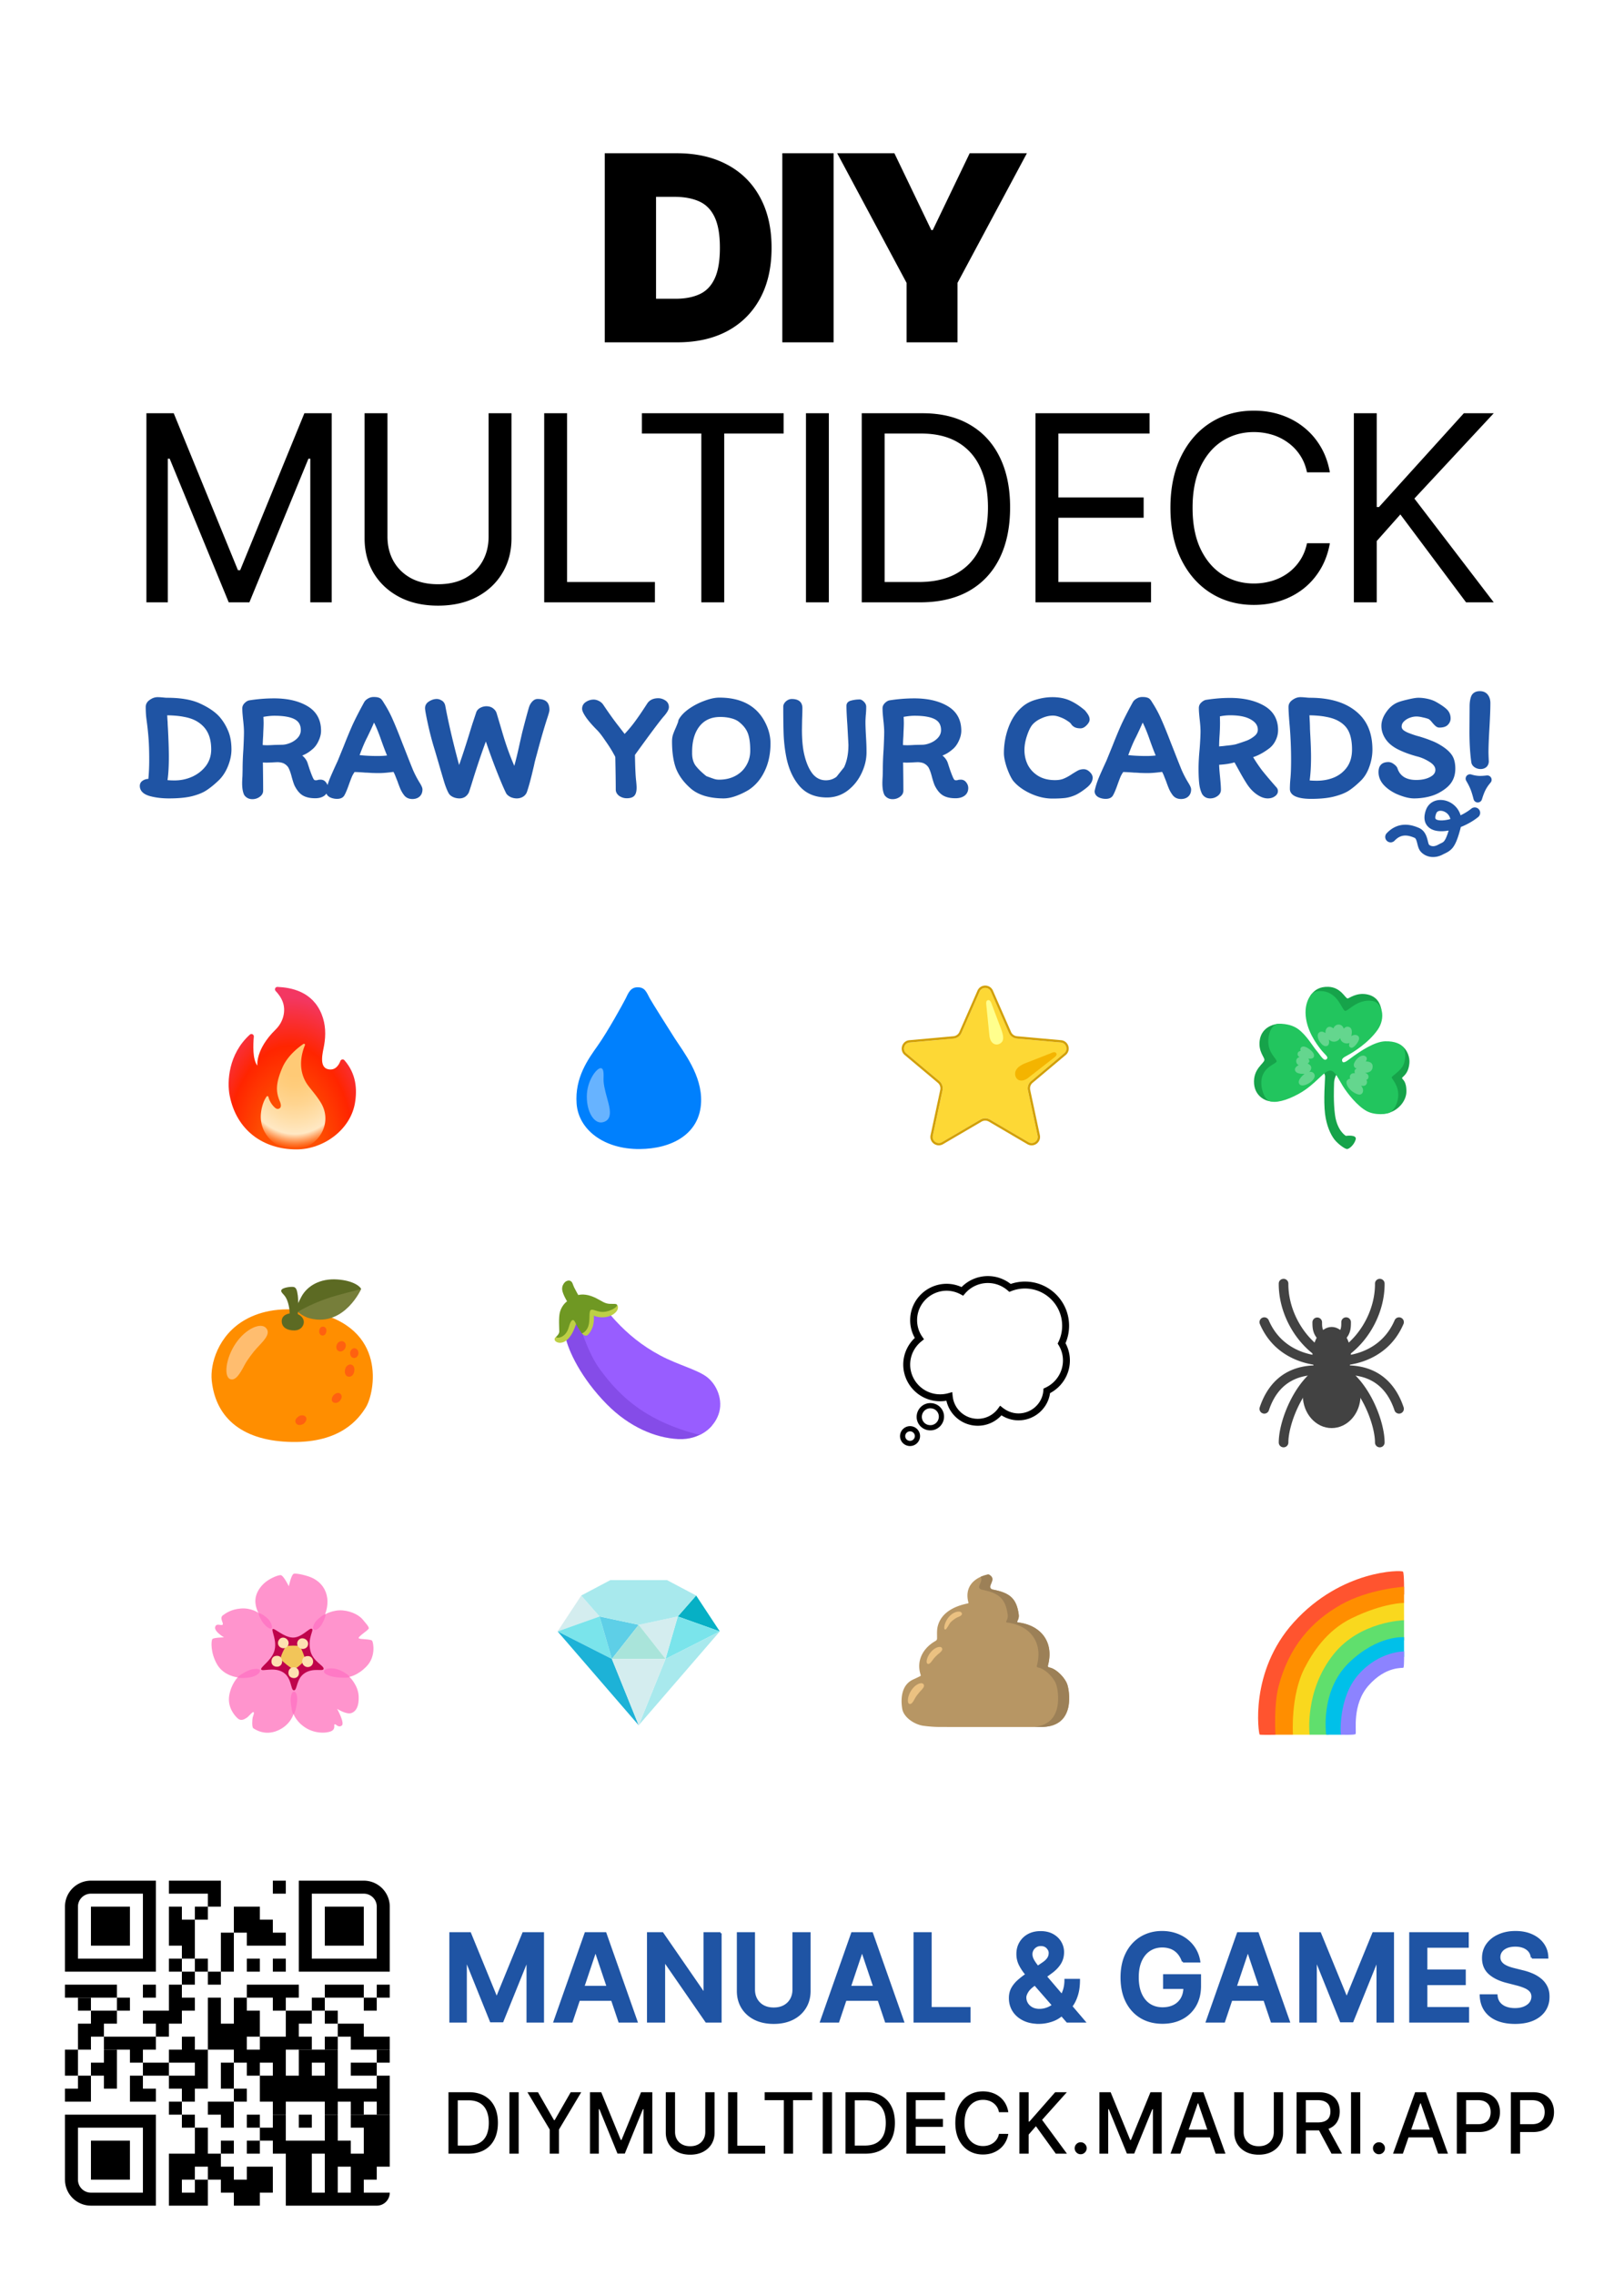 <svg xmlns="http://www.w3.org/2000/svg" fill="none" viewBox="0 0 750 1050"><path fill="#fff" d="M0 0h750v1050H0z"/><path fill="#000" d="M42 880v18h18v-18H42Z"/><path fill="#000" fill-rule="evenodd" d="M30 880c0-6.627 5.373-12 12-12h30v42H30v-30Zm36 24v-30H42a6 6 0 0 0-6 6v24h30Z" clip-rule="evenodd"/><path fill="#000" d="M30 916v6h24v-6H30ZM30 946h6v12h-6v-12ZM42 958v12H30v-6h6v-6h6ZM42 958v-6h6v-6h6v18h-6v-6h-6ZM42 988h18v18H42v-18Z"/><path fill="#000" fill-rule="evenodd" d="M30 976v30c0 6.63 5.373 12 12 12h30v-42H30Zm36 36H42c-3.314 0-6-2.69-6-6v-24h30v30Z" clip-rule="evenodd"/><path fill="#000" d="M42 922h-6v6h6v6h-6v12h6v-6h6v6h24v-6h6v-6h6v-12h-6v6H66v6h6v6H48v-6h6v-6h6v-6h-6v6H42v-6ZM66 946h-6v6h6v6h-6v12h12v-6h-6v-6h12v6h6v-6h-6v-6h6v-6h-6v6H66v-6ZM72 916h-6v6h6v-6ZM78 868h6v6h-6v-6ZM84 880h-6v18h6v-18ZM78 904h6v6h-6v-6ZM84 916h-6v6h6v-6ZM78 970h6v6h-6v-6ZM84 994h-6v24h6v-24ZM84 868v6h12v6h-6v6h-6v18h6v6h-6v6h6v-6h6v6h6v-6h6v-18h-6v18h-6v-6h-6v-18h6v-6h6v-12H84ZM84 922h6v6h-6v-6ZM90 940h-6v6h6v-6ZM84 946h12v18h-6v6h-6v-12h6v-6h-6v-6Z"/><path fill="#000" fill-rule="evenodd" d="M90 976h-6v6h6v12h-6v12h6v6h-6v6h12v-12h6v6h6v-12h-6v-6h6v-6h-6v6h-6v-12h-6v-6Zm6 30h-6v-6h6v6Z" clip-rule="evenodd"/><path fill="#000" d="M102 922h-6v24h12v-12h-6v-12ZM96 970v6h12v-6H96ZM108 952h-6v12h6v-12ZM102 976h6v6h-6v-6ZM108 880h12v6h6v6h6v6h-18v-6h-6v-12ZM108 922h6v6h6v12h-6v6h-6v-24ZM120 940h12v-12h-6v-6h6v6h6v18h-18v-6ZM108 946h24v12h6v12h-6v6h-6v-6h-6v-12h6v-6h-6v6h-6v-6h-6v-6ZM114 964h-6v6h6v-6ZM108 1006h6v-6h12v12h-6v6h-12v-12ZM120 904h-6v6h6v-6ZM114 916h24v6h-24v-6Z"/><path fill="#000" d="M120 976h-6v6h6v6h-6v6h6v-6h6v6h6v24h6v-30h-6v-12h-6v6h-6v-6ZM126 868h6v6h-6v-6ZM126 904h6v6h-6v-6ZM150 880v18h18v-18h-18Z"/><path fill="#000" fill-rule="evenodd" d="M138 868v42h42v-30c0-6.627-5.373-12-12-12h-30Zm36 36h-30v-30h24a6 6 0 0 1 6 6v24Z" clip-rule="evenodd"/><path fill="#000" d="M138 928h6v-6h6v6h6v6h-6v-6h-6v6h-6v-6ZM156 940v-6h12v6h12v6h-18v-6h-6ZM156 940v6h-6v-6h6ZM144 940h-6v6h6v-6Z"/><path fill="#000" fill-rule="evenodd" d="M138 946h18v18h18v-6h6v18h-6v-6h-6v6h-6v-6h-6v6h-6v-6h-12v-24Zm12 12v-6h-6v6h6Z" clip-rule="evenodd"/><path fill="#000" d="M174 952v6h-12v-6h12ZM174 952v-6h6v6h-6ZM138 976h6v6h-6v-6Z"/><path fill="#000" fill-rule="evenodd" d="M138 988v30h36c3.314 0 6-2.69 6-6h-12v-6h6v-6h6v-24h-18v6h6v12h-6v-6h-6v-12h-6v12h-12Zm24 24h-6v-12h6v12Zm-12 0h-6v-18h6v18Z" clip-rule="evenodd"/><path fill="#000" d="M150 916v6h18v-6h-18ZM168 922h6v6h-6v-6ZM174 916h6v6h-6v-6Z"/><mask id="a" width="509" height="44" x="207.016" y="890.717" fill="#000" maskUnits="userSpaceOnUse"><path fill="#fff" d="M207.016 890.717h509v44h-509z"/><path d="M208.016 892.274h9.028l12.091 29.511h.477l12.091-29.511h9.029v40.727h-7.08v-27.98h-.378l-11.256 27.861h-5.289l-11.256-27.921h-.378v28.04h-7.079v-40.727ZM263.996 933.001h-7.875l14.338-40.727h9.108l14.358 40.727h-7.875l-10.878-32.375h-.318l-10.858 32.375Zm.258-15.969h21.478v5.926h-21.478v-5.926ZM332.758 892.274v40.727h-6.563l-19.19-27.742h-.338v27.742h-7.378v-40.727h6.602l19.171 27.761h.358v-27.761h7.338ZM366.47 892.274h7.378v26.608c0 2.916-.689 5.482-2.068 7.696-1.366 2.214-3.288 3.944-5.767 5.19-2.479 1.233-5.376 1.849-8.691 1.849-3.327 0-6.231-.616-8.71-1.849-2.479-1.246-4.401-2.976-5.767-5.19-1.365-2.214-2.048-4.78-2.048-7.696v-26.608h7.378v25.991c0 1.697.371 3.208 1.113 4.534a8.098 8.098 0 0 0 3.182 3.122c1.366.743 2.983 1.114 4.852 1.114 1.87 0 3.487-.371 4.853-1.114 1.379-.755 2.439-1.796 3.182-3.122.742-1.326 1.113-2.837 1.113-4.534v-25.991ZM387.097 933.001h-7.875l14.338-40.727h9.108l14.358 40.727h-7.875l-10.878-32.375h-.318l-10.858 32.375Zm.259-15.969h21.477v5.926h-21.477v-5.926ZM422.391 933.001v-40.727h7.377v34.542h17.938v6.185h-25.315ZM479.852 933.597c-2.784 0-5.177-.503-7.179-1.511-2.002-1.007-3.546-2.366-4.633-4.077-1.074-1.723-1.611-3.665-1.611-5.826 0-1.631.331-3.076.994-4.336.676-1.259 1.604-2.426 2.784-3.5 1.194-1.073 2.572-2.141 4.137-3.201l7.218-4.912c1.061-.69 1.863-1.419 2.407-2.188.557-.769.835-1.67.835-2.704 0-.875-.371-1.704-1.114-2.486-.729-.782-1.736-1.173-3.022-1.173-.862 0-1.624.205-2.287.616-.65.398-1.16.922-1.532 1.571a4.222 4.222 0 0 0-.537 2.068c0 .889.246 1.79.736 2.705.504.915 1.154 1.863 1.949 2.844.809.981 1.671 2.021 2.585 3.122l19.111 22.392h-7.795l-15.87-18.176a265.244 265.244 0 0 1-3.42-4.077 21.667 21.667 0 0 1-2.685-4.176c-.689-1.458-1.034-3.036-1.034-4.733 0-1.922.444-3.639 1.333-5.151.888-1.524 2.127-2.724 3.718-3.599 1.605-.875 3.48-1.313 5.628-1.313s3.991.425 5.529 1.273c1.537.849 2.724 1.976 3.559 3.381a8.83 8.83 0 0 1 1.253 4.594c0 1.922-.477 3.645-1.432 5.17-.954 1.511-2.28 2.884-3.977 4.117l-8.233 6.025c-1.352.981-2.32 1.975-2.903 2.983-.584.994-.875 1.843-.875 2.546 0 1.073.271 2.048.815 2.923.544.875 1.306 1.577 2.287 2.108.994.517 2.154.775 3.48.775 1.458 0 2.897-.324 4.315-.974 1.419-.663 2.712-1.604 3.878-2.824 1.167-1.22 2.095-2.678 2.784-4.375.69-1.71 1.034-3.606 1.034-5.687h6.185c0 2.572-.285 4.812-.855 6.721-.57 1.896-1.306 3.5-2.207 4.813-.902 1.299-1.857 2.34-2.864 3.122a27.92 27.92 0 0 0-.915.676c-.292.225-.596.451-.915.676-1.431 1.299-3.109 2.254-5.031 2.864-1.909.61-3.785.914-5.628.914ZM546.308 905.279a10.524 10.524 0 0 0-1.373-2.883 8.864 8.864 0 0 0-2.068-2.208 8.35 8.35 0 0 0-2.744-1.372c-1.034-.318-2.161-.477-3.381-.477-2.187 0-4.136.55-5.846 1.651-1.711 1.1-3.056 2.717-4.037 4.852-.968 2.121-1.452 4.706-1.452 7.755 0 3.076.484 5.681 1.452 7.816.967 2.134 2.313 3.758 4.037 4.872 1.723 1.1 3.725 1.651 6.005 1.651 2.068 0 3.858-.398 5.37-1.194 1.524-.795 2.698-1.922 3.519-3.38.822-1.472 1.233-3.195 1.233-5.171l1.671.259h-11.057v-5.767h16.526v4.892c0 3.486-.743 6.503-2.228 9.048a15.199 15.199 0 0 1-6.125 5.886c-2.598 1.366-5.581 2.049-8.948 2.049-3.752 0-7.047-.842-9.884-2.526-2.824-1.697-5.031-4.103-6.622-7.219-1.578-3.128-2.367-6.841-2.367-11.136 0-3.288.464-6.224 1.392-8.81.942-2.585 2.254-4.779 3.938-6.582a16.757 16.757 0 0 1 5.926-4.136c2.267-.955 4.733-1.432 7.398-1.432 2.254 0 4.355.331 6.304.994 1.949.65 3.679 1.578 5.19 2.784a15.509 15.509 0 0 1 3.759 4.296c.981 1.657 1.624 3.486 1.929 5.488h-7.517ZM565.269 933.001h-7.875l14.338-40.727h9.108l14.358 40.727h-7.875l-10.878-32.375h-.318l-10.858 32.375Zm.259-15.969h21.477v5.926h-21.477v-5.926ZM600.562 892.274h9.029l12.091 29.511h.477l12.091-29.511h9.028v40.727h-7.079v-27.98h-.378l-11.256 27.861h-5.289l-11.256-27.921h-.378v28.04h-7.08v-40.727ZM651.312 933.001v-40.727h26.489v6.184H658.69v11.057h17.739v6.185H658.69v11.116h19.27v6.185h-26.648ZM707.462 903.47c-.186-1.737-.968-3.089-2.347-4.057-1.365-.968-3.142-1.452-5.329-1.452-1.538 0-2.857.232-3.958.696-1.1.464-1.942 1.094-2.525 1.889-.584.796-.882 1.704-.895 2.725 0 .848.192 1.584.576 2.207a5.274 5.274 0 0 0 1.611 1.591c.676.424 1.425.782 2.247 1.074.822.292 1.651.537 2.486.736l3.818.954c1.538.358 3.016.842 4.435 1.452a15.633 15.633 0 0 1 3.838 2.307 10.237 10.237 0 0 1 2.705 3.361c.662 1.312.994 2.85.994 4.613 0 2.387-.61 4.488-1.83 6.304-1.219 1.803-2.983 3.215-5.289 4.236-2.294 1.008-5.071 1.511-8.333 1.511-3.168 0-5.919-.49-8.253-1.471-2.32-.981-4.136-2.413-5.449-4.296-1.299-1.882-2.001-4.176-2.107-6.88h7.258c.106 1.418.544 2.598 1.313 3.539.768.942 1.769 1.644 3.002 2.108 1.247.464 2.639.696 4.177.696 1.604 0 3.009-.238 4.215-.716 1.22-.49 2.175-1.166 2.864-2.028.689-.875 1.041-1.896 1.054-3.062-.013-1.061-.325-1.936-.935-2.625-.609-.703-1.465-1.286-2.565-1.75-1.087-.478-2.36-.902-3.818-1.273l-4.634-1.193c-3.354-.862-6.005-2.168-7.954-3.918-1.936-1.763-2.904-4.103-2.904-7.02 0-2.399.65-4.501 1.949-6.304 1.313-1.803 3.096-3.202 5.35-4.196 2.253-1.007 4.806-1.511 7.656-1.511 2.89 0 5.422.504 7.597 1.511 2.187.994 3.904 2.38 5.15 4.156 1.246 1.764 1.889 3.792 1.929 6.086h-7.099Z"/></mask><path fill="#1F54A4" d="M208.016 892.274h9.028l12.091 29.511h.477l12.091-29.511h9.029v40.727h-7.08v-27.98h-.378l-11.256 27.861h-5.289l-11.256-27.921h-.378v28.04h-7.079v-40.727ZM263.996 933.001h-7.875l14.338-40.727h9.108l14.358 40.727h-7.875l-10.878-32.375h-.318l-10.858 32.375Zm.258-15.969h21.478v5.926h-21.478v-5.926ZM332.758 892.274v40.727h-6.563l-19.19-27.742h-.338v27.742h-7.378v-40.727h6.602l19.171 27.761h.358v-27.761h7.338ZM366.47 892.274h7.378v26.608c0 2.916-.689 5.482-2.068 7.696-1.366 2.214-3.288 3.944-5.767 5.19-2.479 1.233-5.376 1.849-8.691 1.849-3.327 0-6.231-.616-8.71-1.849-2.479-1.246-4.401-2.976-5.767-5.19-1.365-2.214-2.048-4.78-2.048-7.696v-26.608h7.378v25.991c0 1.697.371 3.208 1.113 4.534a8.098 8.098 0 0 0 3.182 3.122c1.366.743 2.983 1.114 4.852 1.114 1.87 0 3.487-.371 4.853-1.114 1.379-.755 2.439-1.796 3.182-3.122.742-1.326 1.113-2.837 1.113-4.534v-25.991ZM387.097 933.001h-7.875l14.338-40.727h9.108l14.358 40.727h-7.875l-10.878-32.375h-.318l-10.858 32.375Zm.259-15.969h21.477v5.926h-21.477v-5.926ZM422.391 933.001v-40.727h7.377v34.542h17.938v6.185h-25.315ZM479.852 933.597c-2.784 0-5.177-.503-7.179-1.511-2.002-1.007-3.546-2.366-4.633-4.077-1.074-1.723-1.611-3.665-1.611-5.826 0-1.631.331-3.076.994-4.336.676-1.259 1.604-2.426 2.784-3.5 1.194-1.073 2.572-2.141 4.137-3.201l7.218-4.912c1.061-.69 1.863-1.419 2.407-2.188.557-.769.835-1.67.835-2.704 0-.875-.371-1.704-1.114-2.486-.729-.782-1.736-1.173-3.022-1.173-.862 0-1.624.205-2.287.616-.65.398-1.16.922-1.532 1.571a4.222 4.222 0 0 0-.537 2.068c0 .889.246 1.79.736 2.705.504.915 1.154 1.863 1.949 2.844.809.981 1.671 2.021 2.585 3.122l19.111 22.392h-7.795l-15.87-18.176a265.244 265.244 0 0 1-3.42-4.077 21.667 21.667 0 0 1-2.685-4.176c-.689-1.458-1.034-3.036-1.034-4.733 0-1.922.444-3.639 1.333-5.151.888-1.524 2.127-2.724 3.718-3.599 1.605-.875 3.48-1.313 5.628-1.313s3.991.425 5.529 1.273c1.537.849 2.724 1.976 3.559 3.381a8.83 8.83 0 0 1 1.253 4.594c0 1.922-.477 3.645-1.432 5.17-.954 1.511-2.28 2.884-3.977 4.117l-8.233 6.025c-1.352.981-2.32 1.975-2.903 2.983-.584.994-.875 1.843-.875 2.546 0 1.073.271 2.048.815 2.923.544.875 1.306 1.577 2.287 2.108.994.517 2.154.775 3.48.775 1.458 0 2.897-.324 4.315-.974 1.419-.663 2.712-1.604 3.878-2.824 1.167-1.22 2.095-2.678 2.784-4.375.69-1.71 1.034-3.606 1.034-5.687h6.185c0 2.572-.285 4.812-.855 6.721-.57 1.896-1.306 3.5-2.207 4.813-.902 1.299-1.857 2.34-2.864 3.122a27.92 27.92 0 0 0-.915.676c-.292.225-.596.451-.915.676-1.431 1.299-3.109 2.254-5.031 2.864-1.909.61-3.785.914-5.628.914ZM546.308 905.279a10.524 10.524 0 0 0-1.373-2.883 8.864 8.864 0 0 0-2.068-2.208 8.35 8.35 0 0 0-2.744-1.372c-1.034-.318-2.161-.477-3.381-.477-2.187 0-4.136.55-5.846 1.651-1.711 1.1-3.056 2.717-4.037 4.852-.968 2.121-1.452 4.706-1.452 7.755 0 3.076.484 5.681 1.452 7.816.967 2.134 2.313 3.758 4.037 4.872 1.723 1.1 3.725 1.651 6.005 1.651 2.068 0 3.858-.398 5.37-1.194 1.524-.795 2.698-1.922 3.519-3.38.822-1.472 1.233-3.195 1.233-5.171l1.671.259h-11.057v-5.767h16.526v4.892c0 3.486-.743 6.503-2.228 9.048a15.199 15.199 0 0 1-6.125 5.886c-2.598 1.366-5.581 2.049-8.948 2.049-3.752 0-7.047-.842-9.884-2.526-2.824-1.697-5.031-4.103-6.622-7.219-1.578-3.128-2.367-6.841-2.367-11.136 0-3.288.464-6.224 1.392-8.81.942-2.585 2.254-4.779 3.938-6.582a16.757 16.757 0 0 1 5.926-4.136c2.267-.955 4.733-1.432 7.398-1.432 2.254 0 4.355.331 6.304.994 1.949.65 3.679 1.578 5.19 2.784a15.509 15.509 0 0 1 3.759 4.296c.981 1.657 1.624 3.486 1.929 5.488h-7.517ZM565.269 933.001h-7.875l14.338-40.727h9.108l14.358 40.727h-7.875l-10.878-32.375h-.318l-10.858 32.375Zm.259-15.969h21.477v5.926h-21.477v-5.926ZM600.562 892.274h9.029l12.091 29.511h.477l12.091-29.511h9.028v40.727h-7.079v-27.98h-.378l-11.256 27.861h-5.289l-11.256-27.921h-.378v28.04h-7.08v-40.727ZM651.312 933.001v-40.727h26.489v6.184H658.69v11.057h17.739v6.185H658.69v11.116h19.27v6.185h-26.648ZM707.462 903.47c-.186-1.737-.968-3.089-2.347-4.057-1.365-.968-3.142-1.452-5.329-1.452-1.538 0-2.857.232-3.958.696-1.1.464-1.942 1.094-2.525 1.889-.584.796-.882 1.704-.895 2.725 0 .848.192 1.584.576 2.207a5.274 5.274 0 0 0 1.611 1.591c.676.424 1.425.782 2.247 1.074.822.292 1.651.537 2.486.736l3.818.954c1.538.358 3.016.842 4.435 1.452a15.633 15.633 0 0 1 3.838 2.307 10.237 10.237 0 0 1 2.705 3.361c.662 1.312.994 2.85.994 4.613 0 2.387-.61 4.488-1.83 6.304-1.219 1.803-2.983 3.215-5.289 4.236-2.294 1.008-5.071 1.511-8.333 1.511-3.168 0-5.919-.49-8.253-1.471-2.32-.981-4.136-2.413-5.449-4.296-1.299-1.882-2.001-4.176-2.107-6.88h7.258c.106 1.418.544 2.598 1.313 3.539.768.942 1.769 1.644 3.002 2.108 1.247.464 2.639.696 4.177.696 1.604 0 3.009-.238 4.215-.716 1.22-.49 2.175-1.166 2.864-2.028.689-.875 1.041-1.896 1.054-3.062-.013-1.061-.325-1.936-.935-2.625-.609-.703-1.465-1.286-2.565-1.75-1.087-.478-2.36-.902-3.818-1.273l-4.634-1.193c-3.354-.862-6.005-2.168-7.954-3.918-1.936-1.763-2.904-4.103-2.904-7.02 0-2.399.65-4.501 1.949-6.304 1.313-1.803 3.096-3.202 5.35-4.196 2.253-1.007 4.806-1.511 7.656-1.511 2.89 0 5.422.504 7.597 1.511 2.187.994 3.904 2.38 5.15 4.156 1.246 1.764 1.889 3.792 1.929 6.086h-7.099Z"/><path stroke="#1F54A4" d="M208.016 892.274h9.028l12.091 29.511h.477l12.091-29.511h9.029v40.727h-7.08v-27.98h-.378l-11.256 27.861h-5.289l-11.256-27.921h-.378v28.04h-7.079v-40.727ZM263.996 933.001h-7.875l14.338-40.727h9.108l14.358 40.727h-7.875l-10.878-32.375h-.318l-10.858 32.375Zm.258-15.969h21.478v5.926h-21.478v-5.926ZM332.758 892.274v40.727h-6.563l-19.19-27.742h-.338v27.742h-7.378v-40.727h6.602l19.171 27.761h.358v-27.761h7.338ZM366.47 892.274h7.378v26.608c0 2.916-.689 5.482-2.068 7.696-1.366 2.214-3.288 3.944-5.767 5.19-2.479 1.233-5.376 1.849-8.691 1.849-3.327 0-6.231-.616-8.71-1.849-2.479-1.246-4.401-2.976-5.767-5.19-1.365-2.214-2.048-4.78-2.048-7.696v-26.608h7.378v25.991c0 1.697.371 3.208 1.113 4.534a8.098 8.098 0 0 0 3.182 3.122c1.366.743 2.983 1.114 4.852 1.114 1.87 0 3.487-.371 4.853-1.114 1.379-.755 2.439-1.796 3.182-3.122.742-1.326 1.113-2.837 1.113-4.534v-25.991ZM387.097 933.001h-7.875l14.338-40.727h9.108l14.358 40.727h-7.875l-10.878-32.375h-.318l-10.858 32.375Zm.259-15.969h21.477v5.926h-21.477v-5.926ZM422.391 933.001v-40.727h7.377v34.542h17.938v6.185h-25.315ZM479.852 933.597c-2.784 0-5.177-.503-7.179-1.511-2.002-1.007-3.546-2.366-4.633-4.077-1.074-1.723-1.611-3.665-1.611-5.826 0-1.631.331-3.076.994-4.336.676-1.259 1.604-2.426 2.784-3.5 1.194-1.073 2.572-2.141 4.137-3.201l7.218-4.912c1.061-.69 1.863-1.419 2.407-2.188.557-.769.835-1.67.835-2.704 0-.875-.371-1.704-1.114-2.486-.729-.782-1.736-1.173-3.022-1.173-.862 0-1.624.205-2.287.616-.65.398-1.16.922-1.532 1.571a4.222 4.222 0 0 0-.537 2.068c0 .889.246 1.79.736 2.705.504.915 1.154 1.863 1.949 2.844.809.981 1.671 2.021 2.585 3.122l19.111 22.392h-7.795l-15.87-18.176a265.244 265.244 0 0 1-3.42-4.077 21.667 21.667 0 0 1-2.685-4.176c-.689-1.458-1.034-3.036-1.034-4.733 0-1.922.444-3.639 1.333-5.151.888-1.524 2.127-2.724 3.718-3.599 1.605-.875 3.48-1.313 5.628-1.313s3.991.425 5.529 1.273c1.537.849 2.724 1.976 3.559 3.381a8.83 8.83 0 0 1 1.253 4.594c0 1.922-.477 3.645-1.432 5.17-.954 1.511-2.28 2.884-3.977 4.117l-8.233 6.025c-1.352.981-2.32 1.975-2.903 2.983-.584.994-.875 1.843-.875 2.546 0 1.073.271 2.048.815 2.923.544.875 1.306 1.577 2.287 2.108.994.517 2.154.775 3.48.775 1.458 0 2.897-.324 4.315-.974 1.419-.663 2.712-1.604 3.878-2.824 1.167-1.22 2.095-2.678 2.784-4.375.69-1.71 1.034-3.606 1.034-5.687h6.185c0 2.572-.285 4.812-.855 6.721-.57 1.896-1.306 3.5-2.207 4.813-.902 1.299-1.857 2.34-2.864 3.122a27.92 27.92 0 0 0-.915.676c-.292.225-.596.451-.915.676-1.431 1.299-3.109 2.254-5.031 2.864-1.909.61-3.785.914-5.628.914ZM546.308 905.279a10.524 10.524 0 0 0-1.373-2.883 8.864 8.864 0 0 0-2.068-2.208 8.35 8.35 0 0 0-2.744-1.372c-1.034-.318-2.161-.477-3.381-.477-2.187 0-4.136.55-5.846 1.651-1.711 1.1-3.056 2.717-4.037 4.852-.968 2.121-1.452 4.706-1.452 7.755 0 3.076.484 5.681 1.452 7.816.967 2.134 2.313 3.758 4.037 4.872 1.723 1.1 3.725 1.651 6.005 1.651 2.068 0 3.858-.398 5.37-1.194 1.524-.795 2.698-1.922 3.519-3.38.822-1.472 1.233-3.195 1.233-5.171l1.671.259h-11.057v-5.767h16.526v4.892c0 3.486-.743 6.503-2.228 9.048a15.199 15.199 0 0 1-6.125 5.886c-2.598 1.366-5.581 2.049-8.948 2.049-3.752 0-7.047-.842-9.884-2.526-2.824-1.697-5.031-4.103-6.622-7.219-1.578-3.128-2.367-6.841-2.367-11.136 0-3.288.464-6.224 1.392-8.81.942-2.585 2.254-4.779 3.938-6.582a16.757 16.757 0 0 1 5.926-4.136c2.267-.955 4.733-1.432 7.398-1.432 2.254 0 4.355.331 6.304.994 1.949.65 3.679 1.578 5.19 2.784a15.509 15.509 0 0 1 3.759 4.296c.981 1.657 1.624 3.486 1.929 5.488h-7.517ZM565.269 933.001h-7.875l14.338-40.727h9.108l14.358 40.727h-7.875l-10.878-32.375h-.318l-10.858 32.375Zm.259-15.969h21.477v5.926h-21.477v-5.926ZM600.562 892.274h9.029l12.091 29.511h.477l12.091-29.511h9.028v40.727h-7.079v-27.98h-.378l-11.256 27.861h-5.289l-11.256-27.921h-.378v28.04h-7.08v-40.727ZM651.312 933.001v-40.727h26.489v6.184H658.69v11.057h17.739v6.185H658.69v11.116h19.27v6.185h-26.648ZM707.462 903.47c-.186-1.737-.968-3.089-2.347-4.057-1.365-.968-3.142-1.452-5.329-1.452-1.538 0-2.857.232-3.958.696-1.1.464-1.942 1.094-2.525 1.889-.584.796-.882 1.704-.895 2.725 0 .848.192 1.584.576 2.207a5.274 5.274 0 0 0 1.611 1.591c.676.424 1.425.782 2.247 1.074.822.292 1.651.537 2.486.736l3.818.954c1.538.358 3.016.842 4.435 1.452a15.633 15.633 0 0 1 3.838 2.307 10.237 10.237 0 0 1 2.705 3.361c.662 1.312.994 2.85.994 4.613 0 2.387-.61 4.488-1.83 6.304-1.219 1.803-2.983 3.215-5.289 4.236-2.294 1.008-5.071 1.511-8.333 1.511-3.168 0-5.919-.49-8.253-1.471-2.32-.981-4.136-2.413-5.449-4.296-1.299-1.882-2.001-4.176-2.107-6.88h7.258c.106 1.418.544 2.598 1.313 3.539.768.942 1.769 1.644 3.002 2.108 1.247.464 2.639.696 4.177.696 1.604 0 3.009-.238 4.215-.716 1.22-.49 2.175-1.166 2.864-2.028.689-.875 1.041-1.896 1.054-3.062-.013-1.061-.325-1.936-.935-2.625-.609-.703-1.465-1.286-2.565-1.75-1.087-.478-2.36-.902-3.818-1.273l-4.634-1.193c-3.354-.862-6.005-2.168-7.954-3.918-1.936-1.763-2.904-4.103-2.904-7.02 0-2.399.65-4.501 1.949-6.304 1.313-1.803 3.096-3.202 5.35-4.196 2.253-1.007 4.806-1.511 7.656-1.511 2.89 0 5.422.504 7.597 1.511 2.187.994 3.904 2.38 5.15 4.156 1.246 1.764 1.889 3.792 1.929 6.086h-7.099Z" mask="url(#a)"/><path fill="#000" d="M216.299 993.999h-9.182v-28.363h9.473c2.779 0 5.166.568 7.16 1.703 1.995 1.127 3.523 2.747 4.585 4.861 1.071 2.106 1.606 4.631 1.606 7.576 0 2.955-.54 5.494-1.62 7.617-1.071 2.124-2.622 3.758-4.654 4.903-2.031 1.136-4.487 1.703-7.368 1.703Zm-4.902-3.739h4.667c2.16 0 3.956-.406 5.387-1.219 1.431-.821 2.502-2.008 3.213-3.559.711-1.56 1.067-3.462 1.067-5.706 0-2.225-.356-4.113-1.067-5.664-.701-1.551-1.749-2.729-3.143-3.532-1.395-.803-3.126-1.205-5.194-1.205h-4.93v20.885ZM239.542 965.636v28.363h-4.279v-28.363h4.279ZM243.586 965.636h4.861l7.41 12.894h.304l7.41-12.894h4.861l-10.29 17.229v11.134h-4.266v-11.134l-10.29-17.229ZM272.473 965.636h5.193l9.03 22.048h.332l9.03-22.048h5.194v28.363h-4.072v-20.524h-.263l-8.365 20.483h-3.379l-8.365-20.497h-.264v20.538h-4.071v-28.363ZM325.713 965.636h4.294v18.655c0 1.985-.467 3.744-1.399 5.277-.933 1.523-2.244 2.723-3.933 3.601-1.69.867-3.67 1.301-5.942 1.301-2.262 0-4.238-.434-5.927-1.301-1.69-.878-3.001-2.078-3.934-3.601-.932-1.533-1.398-3.292-1.398-5.277v-18.655h4.279v18.309c0 1.283.282 2.423.845 3.421a6.124 6.124 0 0 0 2.424 2.354c1.043.563 2.28.845 3.711.845 1.441 0 2.682-.282 3.726-.845 1.052-.572 1.856-1.357 2.41-2.354.563-.998.844-2.138.844-3.421v-18.309ZM336.229 993.999v-28.363h4.279v24.68h12.852v3.683h-17.131ZM353.149 969.32v-3.684H375.1v3.684h-8.849v24.679h-4.266V969.32h-8.836ZM384.231 965.636v28.363h-4.28v-28.363h4.28ZM399.645 993.999h-9.182v-28.363h9.473c2.779 0 5.166.568 7.16 1.703 1.994 1.127 3.522 2.747 4.584 4.861 1.071 2.106 1.607 4.631 1.607 7.576 0 2.955-.54 5.494-1.621 7.617-1.071 2.124-2.622 3.758-4.653 4.903-2.031 1.136-4.487 1.703-7.368 1.703Zm-4.903-3.739h4.668c2.16 0 3.956-.406 5.387-1.219 1.431-.821 2.502-2.008 3.213-3.559.711-1.56 1.067-3.462 1.067-5.706 0-2.225-.356-4.113-1.067-5.664-.702-1.551-1.75-2.729-3.144-3.532-1.394-.803-3.125-1.205-5.193-1.205h-4.931v20.885ZM418.608 993.999v-28.363h17.783v3.684h-13.503v8.642h12.575v3.67h-12.575v8.684h13.669v3.683h-17.949ZM465.665 974.86h-4.321c-.166-.924-.475-1.736-.928-2.438a6.813 6.813 0 0 0-1.662-1.787 7.147 7.147 0 0 0-2.202-1.107 8.571 8.571 0 0 0-2.562-.374c-1.634 0-3.097.41-4.39 1.232-1.283.822-2.299 2.027-3.047 3.615-.739 1.588-1.108 3.527-1.108 5.817 0 2.308.369 4.256 1.108 5.844.748 1.588 1.768 2.788 3.061 3.601 1.292.812 2.747 1.219 4.362 1.219.896 0 1.745-.12 2.549-.36a7.368 7.368 0 0 0 2.202-1.094 6.636 6.636 0 0 0 2.617-4.169l4.321.014a11.573 11.573 0 0 1-1.343 3.85 10.618 10.618 0 0 1-2.535 3.019 11.463 11.463 0 0 1-3.517 1.953c-1.321.461-2.761.692-4.321.692-2.456 0-4.644-.581-6.565-1.745-1.92-1.172-3.435-2.848-4.543-5.027-1.098-2.179-1.648-4.778-1.648-7.797 0-3.029.554-5.628 1.662-7.798 1.108-2.179 2.622-3.85 4.543-5.013 1.92-1.173 4.104-1.759 6.551-1.759 1.505 0 2.908.217 4.21.651a11.146 11.146 0 0 1 3.532 1.883 10.368 10.368 0 0 1 2.589 3.02c.684 1.181 1.145 2.534 1.385 4.058ZM470.786 993.999v-28.363h4.28v13.545h.346l11.897-13.545h5.387l-11.44 12.769 11.481 15.594h-5.152l-9.168-12.672-3.351 3.85v8.822h-4.28ZM499.081 994.263a2.685 2.685 0 0 1-1.953-.804 2.678 2.678 0 0 1-.817-1.966c0-.757.272-1.404.817-1.939a2.662 2.662 0 0 1 1.953-.817c.757 0 1.408.272 1.952.817.545.535.817 1.182.817 1.939 0 .508-.129.974-.387 1.399-.25.415-.582.747-.998.997a2.64 2.64 0 0 1-1.384.374ZM507.729 965.636h5.194l9.03 22.048h.332l9.03-22.048h5.194v28.363h-4.072v-20.524h-.263l-8.365 20.483h-3.38l-8.365-20.497h-.263v20.538h-4.072v-28.363ZM545.126 993.999h-4.542l10.207-28.363h4.944l10.207 28.363H561.4l-8.019-23.211h-.222l-8.033 23.211Zm.762-11.107h14.736v3.601h-14.736v-3.601ZM588.278 965.636h4.293v18.655c0 1.985-.466 3.744-1.399 5.277-.932 1.523-2.243 2.723-3.933 3.601-1.69.867-3.67 1.301-5.941 1.301-2.262 0-4.238-.434-5.928-1.301-1.69-.878-3.001-2.078-3.933-3.601-.933-1.533-1.399-3.292-1.399-5.277v-18.655h4.28v18.309c0 1.283.281 2.423.844 3.421a6.137 6.137 0 0 0 2.424 2.354c1.043.563 2.281.845 3.712.845 1.44 0 2.682-.282 3.725-.845 1.053-.572 1.856-1.357 2.41-2.354.563-.998.845-2.138.845-3.421v-18.309ZM598.793 993.999v-28.363h10.11c2.197 0 4.021.378 5.471 1.135 1.458.758 2.548 1.806 3.268 3.144.72 1.33 1.08 2.867 1.08 4.612 0 1.736-.364 3.264-1.094 4.584-.72 1.311-1.809 2.332-3.268 3.061-1.45.729-3.273 1.094-5.471 1.094h-7.659v-3.684h7.271c1.385 0 2.512-.198 3.38-.595.877-.397 1.519-.974 1.925-1.731.406-.758.609-1.667.609-2.729 0-1.071-.208-1.999-.623-2.784-.406-.784-1.048-1.385-1.925-1.8-.868-.425-2.008-.637-3.421-.637h-5.374v24.693h-4.279Zm14.002-12.796 7.008 12.796h-4.875l-6.87-12.796h4.737ZM628.209 965.636v28.363h-4.279v-28.363h4.279ZM636.837 994.263a2.684 2.684 0 0 1-1.952-.804 2.679 2.679 0 0 1-.818-1.966c0-.757.273-1.404.818-1.939a2.661 2.661 0 0 1 1.952-.817c.757 0 1.408.272 1.953.817.545.535.817 1.182.817 1.939 0 .508-.129.974-.388 1.399a2.867 2.867 0 0 1-.997.997 2.642 2.642 0 0 1-1.385.374ZM647.882 993.999h-4.542l10.207-28.363h4.944l10.207 28.363h-4.543l-8.018-23.211h-.222l-8.033 23.211Zm.762-11.107h14.736v3.601h-14.736v-3.601ZM672.794 993.999v-28.363h10.11c2.207 0 4.035.401 5.484 1.205 1.45.803 2.535 1.902 3.255 3.296.72 1.385 1.08 2.945 1.08 4.681 0 1.745-.364 3.315-1.094 4.709-.72 1.385-1.809 2.483-3.268 3.296-1.45.803-3.273 1.205-5.471 1.205h-6.952v-3.629h6.564c1.395 0 2.526-.24 3.394-.72.867-.489 1.504-1.154 1.911-1.994.406-.84.609-1.796.609-2.867s-.203-2.022-.609-2.853c-.407-.831-1.048-1.482-1.925-1.953-.868-.471-2.013-.706-3.435-.706h-5.374v24.693h-4.279ZM697.74 993.999v-28.363h10.11c2.207 0 4.035.401 5.485 1.205 1.449.803 2.534 1.902 3.254 3.296.72 1.385 1.081 2.945 1.081 4.681 0 1.745-.365 3.315-1.095 4.709-.72 1.385-1.809 2.483-3.268 3.296-1.45.803-3.273 1.205-5.471 1.205h-6.952v-3.629h6.565c1.394 0 2.525-.24 3.393-.72.868-.489 1.505-1.154 1.911-1.994.406-.84.609-1.796.609-2.867s-.203-2.022-.609-2.853c-.406-.831-1.048-1.482-1.925-1.953-.868-.471-2.013-.706-3.435-.706h-5.373v24.693h-4.28Z"/><path fill="#FDD835" d="m457.53 457.519 8.413 19.187a4.403 4.403 0 0 0 3.637 2.619l20.494 1.838c2.319.337 3.244 3.181 1.562 4.818l-15.437 12.969a4.396 4.396 0 0 0-1.475 4.294l4.487 21.006c.394 2.306-2.025 4.069-4.1 2.975l-17.887-10.475a4.397 4.397 0 0 0-4.45 0l-17.888 10.469c-2.068 1.087-4.493-.669-4.1-2.975l4.488-21.007a4.41 4.41 0 0 0-1.475-4.293l-15.444-12.956c-1.675-1.632-.75-4.482 1.563-4.819l20.493-1.838a4.405 4.405 0 0 0 3.638-2.618l8.412-19.188c1.044-2.1 4.032-2.1 5.069-.006Z"/><path fill="#D2A008" fill-rule="evenodd" d="M469.673 478.263a3.338 3.338 0 0 1-2.756-1.985l-8.433-19.233c-1.431-2.888-5.546-2.88-6.98.006l-.012.022-8.422 19.212a3.339 3.339 0 0 1-2.756 1.984l-20.523 1.84-.03.005c-3.187.465-4.461 4.39-2.152 6.638l.028.028 15.474 12.981a3.343 3.343 0 0 1 1.117 3.255v.001l-4.492 21.026-.003.021c-.543 3.18 2.798 5.597 5.647 4.099l.022-.011 17.908-10.481.001-.001a3.334 3.334 0 0 1 3.371 0l17.909 10.488.021.011c2.86 1.508 6.19-.924 5.648-4.098l-.003-.022-4.492-21.028-.001-.002a3.33 3.33 0 0 1 1.119-3.252l15.467-12.994.028-.027c2.315-2.255 1.041-6.174-2.153-6.639l-.029-.004-20.523-1.84Zm-29.264 1.069-20.494 1.837c-2.312.338-3.237 3.188-1.562 4.819l15.444 12.956a4.41 4.41 0 0 1 1.475 4.294l-4.488 21.006c-.394 2.306 2.031 4.063 4.1 2.975l17.888-10.469a4.397 4.397 0 0 1 4.45 0l17.887 10.475c2.075 1.094 4.494-.668 4.1-2.975l-4.487-21.006a4.396 4.396 0 0 1 1.475-4.294l15.437-12.968c1.681-1.638.756-4.482-1.562-4.819l-20.494-1.838a4.405 4.405 0 0 1-3.638-2.618l-8.412-19.188c-1.038-2.094-4.025-2.094-5.069.006l-8.412 19.188a4.406 4.406 0 0 1-3.638 2.619Z" clip-rule="evenodd"/><path fill="#FFFF8D" d="m456.917 477.857-1.425-14.137c-.056-.788-.219-2.138 1.044-2.138 1 0 1.543 2.081 1.543 2.081l4.275 11.35c1.613 4.319.95 5.8-.606 6.675-1.787 1-4.425.219-4.831-3.831Z"/><path fill="#F4B400" d="m474.546 497.693 12.263-9.569c.606-.506 1.7-1.312.825-2.231-.694-.725-2.569.319-2.569.319l-10.731 4.193c-3.2 1.107-5.325 2.744-5.513 4.807-.243 2.75 2.225 4.868 5.725 2.481Z"/><path fill="#fff" d="M490.276 620.019a18.664 18.664 0 0 0 1.85-8.138c0-10.375-8.406-18.781-18.781-18.781-2.431 0-4.756.469-6.894 1.313-2.731-2.382-6.312-3.851-10.2-3.851-4.75 0-9 2.126-11.812 5.438a15.332 15.332 0 0 0-7.313-1.875c-8.375.063-15.187 6.812-15.187 15.187 0 3.125.937 6.063 2.625 8.501-3.125 2.5-5.313 6.187-5.75 10.5-.813 8.375 5.375 15.937 13.875 16.75 2 .187 3.875 0 5.687-.5a13.232 13.232 0 0 0 13.188 11.875c4.375 0 8.25-2.125 10.625-5.375 2.25 1.75 5.062 2.875 8.187 2.875 6.875 0 12.563-5.313 13.063-12 5.312-2.438 9.062-7.813 9.062-14.063 0-2.869-.831-5.575-2.225-7.856Z"/><path fill="#000" fill-rule="evenodd" d="M444.071 594.033a17.08 17.08 0 0 1 12.179-5.07c3.951 0 7.609 1.373 10.509 3.632a20.313 20.313 0 0 1 6.585-1.095c11.258 0 20.381 9.123 20.381 20.382 0 2.859-.587 5.58-1.653 8.052a16.647 16.647 0 0 1 2.028 7.941c0 6.576-3.756 12.262-9.167 15.109-.995 7.086-7.172 12.554-14.558 12.554-2.944 0-5.629-.888-7.89-2.314a14.738 14.738 0 0 1-10.923 4.814 14.833 14.833 0 0 1-14.49-11.547 17.23 17.23 0 0 1-4.534.165h-.003c-9.379-.897-16.213-9.241-15.315-18.498l.001-.007c.431-4.249 2.4-7.945 5.26-10.646a16.532 16.532 0 0 1-2.144-8.192c0-9.27 7.538-16.719 16.776-16.788h.012c2.462 0 4.819.547 6.946 1.508Zm12.179-1.87a13.87 13.87 0 0 0-10.593 4.873l-.841.99-1.142-.619a13.72 13.72 0 0 0-6.543-1.682c-7.509.06-13.594 6.109-13.594 13.588 0 2.801.84 5.421 2.341 7.589l.85 1.228-1.166.932c-2.81 2.248-4.765 5.551-5.157 9.409-.725 7.491 4.814 14.269 12.432 14.999 1.801.169 3.481.001 5.112-.449l1.824-.504.194 1.882a11.63 11.63 0 0 0 11.595 10.439c3.847 0 7.249-1.867 9.334-4.719l.972-1.331 1.302 1.012c2.002 1.557 4.476 2.538 7.205 2.538 6.045 0 11.03-4.674 11.467-10.519l.07-.942.858-.393c4.773-2.19 8.13-7.015 8.13-12.609 0-2.558-.741-4.977-1.99-7.022l-.455-.744.379-.785a17.067 17.067 0 0 0 1.691-7.442c0-9.492-7.69-17.182-17.181-17.182-2.224 0-4.35.429-6.307 1.201l-.905.357-.734-.639c-2.456-2.142-5.669-3.456-9.148-3.456Z" clip-rule="evenodd"/><path fill="#fff" d="M430.188 648.813c-2.813-.313-5.313 1.75-5.625 4.562a5.027 5.027 0 0 0 4.562 5.563c2.813.312 5.313-1.75 5.625-4.563a5.026 5.026 0 0 0-4.562-5.562Z"/><path fill="#000" fill-rule="evenodd" d="M430.304 647.619c3.471.316 6.023 3.408 5.636 6.89-.383 3.445-3.451 6.004-6.937 5.624-3.472-.316-6.023-3.408-5.636-6.889.383-3.446 3.45-6.005 6.937-5.625Zm-.252 2.387c-2.133-.237-4.058 1.328-4.3 3.503a3.827 3.827 0 0 0 3.476 4.234l.013.001.014.002c2.133.237 4.058-1.328 4.299-3.502a3.827 3.827 0 0 0-3.476-4.235l-.013-.001-.013-.002Z" clip-rule="evenodd"/><path fill="#fff" d="M420.626 659.437a3.433 3.433 0 0 0-3.75 3.063c-.187 1.875 1.188 3.5 3.063 3.687a3.431 3.431 0 0 0 3.75-3.062c.187-1.813-1.188-3.5-3.063-3.688Z"/><path fill="#000" fill-rule="evenodd" d="M415.68 662.381c.253-2.537 2.531-4.39 5.063-4.137 2.521.252 4.393 2.517 4.137 5.003a4.632 4.632 0 0 1-5.063 4.135c-2.512-.251-4.393-2.444-4.137-5.001Zm4.824-1.749a2.231 2.231 0 0 0-2.436 1.988c-.12 1.193.749 2.25 1.987 2.374a2.232 2.232 0 0 0 2.437-1.988v-.004c.118-1.138-.76-2.247-1.988-2.37Z" clip-rule="evenodd"/><path fill="#424242" d="M608.331 625.778c-.462 0-.931-.144-1.331-.444-10.082-7.562-16.535-20.478-16.444-32.905.009-1.229.915-2.166 2.237-2.206A2.222 2.222 0 0 1 595 592.46c-.082 11.067 5.676 22.576 14.667 29.318a2.222 2.222 0 0 1-1.336 4Z"/><path fill="#424242" d="M610.553 630.221c-.837 0-20.606-.218-28.708-19.125a2.221 2.221 0 1 1 4.084-1.751c6.962 16.245 23.907 16.431 24.624 16.431a2.222 2.222 0 1 1 0 4.445Z"/><path fill="#424242" d="M583.886 652.445c-.231 0-.469-.038-.702-.116a2.22 2.22 0 0 1-1.405-2.811c3.085-9.253 10.487-20.12 28.245-19.316.226.011.406.02.528.02a2.223 2.223 0 1 1 0 4.445c-.168 0-.415-.011-.728-.025-12.025-.526-20.047 4.938-23.829 16.283a2.225 2.225 0 0 1-2.109 1.52Z"/><path fill="#424242" d="M592.777 668a2.22 2.22 0 0 1-2.222-2.222c0-9.989 7.173-28.229 18.855-35.238a2.222 2.222 0 0 1 2.287 3.812c-10.038 6.022-16.698 22.904-16.698 31.426a2.22 2.22 0 0 1-2.222 2.222Zm28.891-42.222a2.216 2.216 0 0 1-1.78-.889 2.22 2.22 0 0 1 .444-3.111c8.992-6.744 14.749-18.251 14.667-29.318a2.221 2.221 0 0 1 2.205-2.237h.017c1.22 0 2.214.984 2.223 2.206.093 12.427-6.363 25.343-16.445 32.905-.4.3-.867.444-1.331.444Z"/><path fill="#424242" d="M619.449 630.222a2.222 2.222 0 1 1 0-4.445c.718 0 17.662-.186 24.624-16.431a2.225 2.225 0 0 1 2.916-1.166 2.218 2.218 0 0 1 1.166 2.917c-8.102 18.907-27.868 19.125-28.706 19.125Z"/><path fill="#424242" d="M646.115 652.444a2.22 2.22 0 0 1-2.106-1.52c-3.782-11.344-11.762-16.798-23.831-16.282-.314.013-.56.024-.729.024a2.22 2.22 0 0 1-2.222-2.222 2.22 2.22 0 0 1 2.222-2.222c.122 0 .302-.009.529-.02 17.731-.8 25.162 10.062 28.244 19.315a2.221 2.221 0 0 1-2.107 2.927Z"/><path fill="#424242" d="M637.22 667.999a2.22 2.22 0 0 1-2.222-2.222c0-8.522-6.66-25.404-16.7-31.429a2.222 2.222 0 0 1 2.287-3.811c11.682 7.011 18.857 25.251 18.857 35.24a2.22 2.22 0 0 1-2.222 2.222Z"/><path fill="#424242" d="M614.997 659.11c7.364 0 13.334-6.757 13.334-15.093s-5.97-15.093-13.334-15.093c-7.363 0-13.333 6.757-13.333 15.093s5.97 15.093 13.333 15.093Z"/><path fill="#424242" d="M614.998 639.112c4.909 0 8.889-5.97 8.889-13.333 0-7.364-3.98-13.334-8.889-13.334-4.909 0-8.889 5.97-8.889 13.334 0 7.363 3.98 13.333 8.889 13.333Z"/><path fill="#424242" d="M610.554 619.111a2.216 2.216 0 0 1-1.571-.651c-2.874-2.873-2.874-5.847-2.874-8.238a2.224 2.224 0 0 1 4.445 0c0 2.045 0 3.525 1.571 5.096a2.22 2.22 0 0 1 0 3.142 2.216 2.216 0 0 1-1.571.651Zm8.889 0a2.216 2.216 0 0 1-1.571-.651 2.22 2.22 0 0 1 0-3.142c1.571-1.571 1.571-3.051 1.571-5.096a2.222 2.222 0 1 1 4.444 0c0 2.391 0 5.365-2.873 8.238a2.218 2.218 0 0 1-1.571.651Z"/><path fill="#FF94CD" d="M133.385 732.112s1.125-5.456 2.325-5.775c1.206-.318 6.462.819 9.043 2.188 3.607 1.906 5.832 5.087 6.363 8.962.562 4.15-1.044 7.625-1.044 7.625s3.769-2.243 8.263-1.843c4.493.4 7.862 2.568 9.15 4.175 1.281 1.606 3.05 3.368 2.806 4.175-.244.8-4.894 3.693-4.656 4.412.243.725 5.7.319 6.256 1.281.562.963 1.687 7.144-2.406 11.557-4.094 4.412-8.107 5.056-8.107 5.056s4.05 3.806 4.263 9.006c.175 4.256-.969 6.8-3.294 7.688-2.325.881-6.662-1.925-6.662-1.925s3.768 6.737 2.087 7.781c-1.687 1.044-2.519-.819-3.212-.644-.569.144.4 1.525-.882 2.731-1.281 1.207-6.818 2.007-11.712-.643-4.894-2.65-6.419-6.819-6.419-6.819s-1.319 5.062-7.337 7.631c-6.019 2.569-10.4-.575-11.2-1.056-.8-.481-.482-4.331-.319-4.975.162-.644.881-2.169.4-2.488-.481-.318-2.088 1.925-3.213 2.65-1.125.725-2.568 1.525-4.012.319-1.444-1.206-4.894-5.219-4.013-10.594.882-5.375 3.932-8.425 3.932-8.425s-6.419-.562-9.55-6.018c-3.132-5.457-2.719-10.913-2.156-11.638.562-.725 5.374-.8 5.374-.8s-4.575-2.65-4.093-4.731c.481-2.088 2.806-.481 3.45-1.125.643-.644-1.638-3.081.162-4.356 1.35-.957 3.725-2.738 8.263-3.107 4.781-.393 8.106 2.007 8.106 2.007s-2.044-3.457-1.2-7.382c.669-3.106 2.969-5.775 5.131-7.3 2.163-1.525 5.056-2.731 6.338-2.731 1.281 0 3.775 5.131 3.775 5.131Z"/><path fill="#FF79C5" d="M144.801 751.981c.862.993 2.681-.363 3.875-2.388.912-1.544 1.956-4.181 1.587-4.506-.369-.325-3.212 1.887-4.175 2.981-.956 1.1-1.969 3.125-1.287 3.913ZM149.635 771.332c-.231 1.475 3.444 2.518 5.4 2.75 1.857.218 6.332.468 6.344-.163.019-.631-3.531-3.087-6.344-3.681-2.468-.519-5.2-.163-5.4 1.094ZM135.785 780.744c-1.256-.075-1.725 2.85-1.494 5.1.232 2.25.713 5.187 1.25 5.243.538.057 1.469-3.193 1.7-6.237.144-1.913-.331-4.038-1.456-4.106ZM109.79 774.162c.088.419 4.425.419 6.744-.243 2.319-.663 3.775-2.019 3.513-3.013-.263-.994-3.175-.712-4.807-.1-2.118.794-5.531 2.944-5.45 3.356ZM119.585 744.626c-.494.362 1.094 3.381 2.156 4.675 1.063 1.293 2.719 2.718 3.544 2.35.831-.363.069-2.982-1.756-4.738-.882-.85-3.444-2.65-3.944-2.287Z"/><path fill="#BF044B" d="M144.004 751.743c-1.138-.587-4.706 4.225-8.869 4.056-4.162-.168-8.45-4.581-9.206-3.906-.756.675 2.281 5.55.694 10.313-1.45 4.356-6.538 7.256-5.988 8.331.513 1.006 5.444-1.081 9.544.987 4.781 2.419 3.869 8.594 5.55 8.638 1.681.044.937-5.388 5.087-8.006 3.994-2.525 8.257-.563 8.619-1.85.419-1.513-5-3.382-6.131-8.55-1.319-5.969 1.881-9.407.7-10.013Z"/><path fill="#F2C559" d="M132.332 759.768c-.856.287-3.075 5.369-2.725 5.994.35.625 4.907 4.556 6.113 4.556 1.206 0 5.175-3.813 5.212-4.4.038-.581-1.943-5.763-2.606-6.15-.662-.388-5.175-.275-5.994 0Z"/><path fill="#FDE1B1" d="M137.999 756.8c-.981.912-1.075 2.662.113 3.643 1.268 1.044 2.993.65 3.725-.368.643-.888.706-2.257-.369-3.219-.663-.594-2.225-1.213-3.469-.056ZM139.553 766.569c-.169 1.638 1.213 2.881 2.594 2.85 1.806-.037 2.475-1.544 2.456-2.569-.031-1.381-.987-2.568-2.512-2.512-1.525.056-2.394.85-2.538 2.231ZM135.66 769.501c-1.213.031-2.482.843-2.457 2.625.025 1.637 1.3 2.368 2.569 2.368s2.313-.906 2.313-2.456c0-1.55-1.125-2.569-2.425-2.537ZM127.928 764.225c-1.806 0-2.569 1.243-2.569 2.656 0 1.412 1.044 2.437 2.713 2.369 1.437-.057 2.331-1.275 2.2-2.625-.144-1.469-.819-2.4-2.344-2.4ZM129.163 756.463c-1.037 1.006-1.075 2.737.032 3.644.862.712 2.4.962 3.412-.088 1.019-1.044.844-2.537-.056-3.412-.9-.882-2.369-1.132-3.388-.144Z"/><path fill="#D4EDEF" d="m257.508 752.961 10.925-16.568 8.462 9.668-19.387 6.9Z"/><path fill="#7AE4EB" d="m282.57 765.663-25.062-12.701 19.387-6.9 5.675 19.601Z"/><path fill="#5ECFE7" d="m294.967 749.912-18.069-3.85 5.675 19.601 12.394-15.751Z"/><path fill="#06B0C5" d="m332.419 752.961-10.925-16.568-8.463 9.668 19.388 6.9Z"/><path fill="#7AE4EB" d="m307.359 765.663 25.063-12.701-19.388-6.9-5.675 19.601Z"/><path fill="#D4EDEF" d="m294.961 749.912 18.069-3.85-5.675 19.601-12.394-15.751Z"/><path fill="#A9E4DA" d="m307.358 765.662-12.394-15.75-12.394 15.75h24.788Z"/><path fill="#A8E9ED" d="M281.873 729.287h26.175l13.444 7.106-8.462 9.669-18.069 3.85-18.069-3.85-8.462-9.669 13.443-7.106Z"/><path fill="#1DB2D7" d="m294.964 796.294-37.456-43.331 25.062 12.7 12.394 30.631Z"/><path fill="#A8E9ED" d="m294.961 796.294 37.456-43.331-25.062 12.7-12.394 30.631Z"/><path fill="#D4EDEF" d="m307.358 765.662-12.394 30.631-12.394-30.631h24.788Z"/><path fill="#B79664" d="M447.232 739.593c-1.86-6.993 2.355-11.422 8.933-12.882a1.02 1.02 0 0 1 .726.119c2.267 1.348 1.318 2.881.578 4.733-.465 1.156-.047 1.864 1.251 2.126 7.371 1.482 10.734 3.808 11.756 11.482.156 1.155-.133 2.081-.644 3.059a.398.398 0 0 0 .303.585c10.497 1.252 16.734 8.948 13.852 19.793-.148.568.067.903.645 1.007 3.266.585 7.385 4.926 8.326 8.015.925 3.074 1.096 7.733.288 10.83-1.486 5.728-5.656 8.597-12.511 8.607-15.486.02-30.977.02-46.474 0a57.369 57.369 0 0 1-7.963-.57c-3.763-.541-8.985-3.689-9.652-7.956-.792-5.022-.126-10.985 5.008-13.356a132.742 132.742 0 0 0 3.304-1.57c.237-.113.316-.296.237-.548-2.2-6.645 1.155-12.511 6.911-15.748a1.264 1.264 0 0 0 .652-1.104c.007-1.822-.126-3.859.281-5.526 1.6-6.511 7.852-9.422 13.911-10.644.252-.05.346-.2.282-.452Z"/><path fill="#9C8057" fill-rule="evenodd" d="M452.85 727.791c.696.98.244 2.059-.267 3.281-.073.176-.147.354-.22.535-.464 1.156-.047 1.865 1.252 2.126 7.37 1.482 10.733 3.808 11.755 11.482.156 1.155-.133 2.081-.644 3.059a.406.406 0 0 0 .125.517c.053.037.114.06.179.068 10.496 1.252 16.733 8.948 13.852 19.793-.149.568.066.904.644 1.007 3.267.585 7.385 4.926 8.326 8.015.926 3.074 1.096 7.733.289 10.83-1.388 5.348-5.115 8.204-11.183 8.567a4747.7 4747.7 0 0 0 3.774-.004c6.855-.01 11.025-2.879 12.511-8.607.808-3.097.637-7.756-.289-10.83-.94-3.089-5.059-7.43-8.325-8.015-.578-.104-.793-.439-.645-1.007 2.882-10.845-3.356-18.541-13.852-19.793a.4.4 0 0 1-.304-.585c.512-.978.8-1.904.645-3.059-1.022-7.674-4.385-10-11.756-11.482-1.298-.262-1.716-.97-1.251-2.126.072-.181.147-.359.22-.535.675-1.615 1.246-2.982-.798-4.198a1.02 1.02 0 0 0-.726-.119c-1.189.264-2.3.625-3.312 1.08Z" clip-rule="evenodd"/><path fill="#EBC181" d="M428.387 767.89c.688.337 1.433-.415 2.48-1.921.546-.787 1.671-1.906 2.207-2.359 1.146-.968 2.561-1.939 1.941-2.978-.664-1.109-3.161-.389-5.032 1.741-1.872 2.13-2.602 5.026-1.596 5.517ZM419.993 786.423c.85.267 1.588-.689 2.551-2.532.501-.963 1.618-2.386 2.163-2.976 1.165-1.258 2.641-2.563 1.754-3.623-.948-1.13-3.714.066-5.527 2.733-1.813 2.668-2.182 6.01-.941 6.398ZM436.296 751.994c.476.489 1.059-.662 2.258-2.617.686-1.118 2.004-1.916 2.62-2.365 1.278-.934 3.24-1.037 3.045-2.32-.209-1.368-3.133-1.23-5.395.923-2.263 2.154-3.223 5.666-2.528 6.379Z"/><path fill="#FF542F" d="m592.735 793.388-3.619 7.275s-7 .156-7.4-.107c-.4-.262-4.987-28.906 15.838-51.862 22.025-24.294 49.7-24.119 50.362-23.319.663.794.5 10.506.5 10.506l-55.681 57.507Z"/><path fill="#FF8E00" d="M619.241 740.632c-13.675 7.731-24 19.431-28.782 37.737-2.275 8.706-1.418 22.281-1.418 22.281h8.075l24.018-35.262 27.288-25.575v-7.475s-16.325 1.019-29.181 8.294Z"/><path fill="#F9D81E" d="M602.51 769.825c-6.593 12.7-5.412 30.825-5.412 30.825l7.881-.007 26.919-35.762 16.525-16.994-.013-8.069s-9.418-.087-24.081 7.013c-11.775 5.694-18.231 16.087-21.819 22.994Z"/><path fill="#60DF6D" d="M615.917 763.457c-13.669 17.081-11.081 37.187-11.081 37.187h8.769l14.975-27.169 19.843-16.456-.006-9.212s-20.287.381-32.5 15.65Z"/><path fill="#00C0E9" d="M623.081 767.301c-13.638 13.093-10.606 33.343-10.606 33.343h7.037L630 774.357l18.425-9.644-.007-9.094s-12.056-1.062-25.337 11.682Z"/><path fill="#8C83FF" d="M648.144 769.699c.419-.656.281-7.5.281-7.5s-11.406-.206-21.018 10.625c-9.594 10.813-8.213 27.819-8.213 27.819s6.575.2 6.844-.331c.537-1.063-1.819-13.581 6.025-22.413 8.125-9.143 15.85-7.85 16.081-8.2Z"/><path fill="url(#b)" d="M117.224 478.455c-.356 3.8-.606 10.525 1.638 13.388 0 0-1.057-7.388 8.412-16.656 3.813-3.732 4.694-8.807 3.363-12.613-.757-2.156-2.138-3.937-3.338-5.181-.7-.731-.162-1.938.856-1.894 6.163.275 16.15 1.988 20.394 12.638 1.863 4.675 2 9.506 1.113 14.418-.563 3.138-2.563 10.113 2 10.969 3.256.613 4.831-1.975 5.537-3.837.294-.775 1.313-.969 1.863-.35 5.5 6.256 5.968 13.625 4.831 19.968-2.2 12.263-14.619 21.188-26.956 21.188-15.413 0-27.682-8.819-30.863-24.781-1.281-6.444-.631-19.194 9.306-28.194.738-.675 1.944-.075 1.844.937Z"/><path fill="url(#c)" d="M142.569 501.386c-5.681-7.312-3.137-15.656-1.744-18.981.188-.438-.312-.85-.706-.581-2.444 1.662-7.45 5.575-9.781 11.081-3.156 7.444-2.931 11.087-1.063 15.537 1.125 2.682-.181 3.25-.837 3.35-.638.1-1.225-.325-1.694-.768a10.062 10.062 0 0 1-2.775-4.75c-.1-.388-.606-.494-.837-.175-1.75 2.418-2.657 6.3-2.7 9.043-.138 8.482 6.868 15.357 15.343 15.357 10.682 0 18.463-11.813 12.325-21.688-1.781-2.875-3.456-4.756-5.531-7.425Z"/><path fill="#0080FD" d="M294.337 455.667c-3.302.056-4.257 2.924-5.438 5.269-1.182 2.344-8.215 15.095-12.769 21.529-4.554 6.435-10.719 14.865-9.843 26.917.884 12.052 12.628 21.05 29.082 20.95 14.874-.087 27.886-6.921 28.418-21.767.438-12.289-8.043-22.907-12.229-29.404-2.488-3.866-10.633-16.804-11.494-18.406-1.541-2.868-2.199-5.15-5.727-5.088Z"/><path fill="#67B3FF" d="M277.341 493.001c-1.877.082-6.341 5.849-6.341 13.12 0 7.271 3.456 12.641 7.229 11.873 4.375-.888 3.658-5.32 2.764-8.864-.767-3.047-1.966-6.648-2.232-9.928-.165-2.121.545-6.289-1.42-6.201Z"/><path fill="#FF8E00" d="M97.784 637.213c1.907 17.868 14.838 27.968 37.144 28.312 22.307.344 30.638-10.469 34.088-16.081 3.962-6.456 10.306-36.806-24.688-43.938-13.368-2.725-23.756-.5-30.918 3.513-12.782 7.15-16.425 20.712-15.626 28.194Z"/><path fill="#5C6A23" d="M166.772 594.993c-.088-.875-3.163-3.95-11.063-4.481-7.9-.531-13.8 2.975-16.481 7.906-2.069 3.807-3.275 6.932-3.275 6.932l4.875.468 20.419-7.137 5.525-3.688Z"/><path fill="#767E3A" d="M150.788 599.382c5.481-1.925 15.981-4.388 15.981-4.388s-1.844 4.125-5.531 7.9c-3.688 3.775-9.694 7.688-18.001 5.619-3.393-.844-5.643-3.056-5.643-3.056s4.944-3.175 13.194-6.075Z"/><path fill="#5C6A23" d="M129.945 595.413c-.468 1 1.088 1.787 2.05 3.45 1.769 3.05 1.769 7.35 1.769 7.35s-3.775.4-3.656 3.694c.106 2.931 2.725 4.137 5.744 4.137 3.293 0 4.575-2.45 4.456-4.056-.188-2.488-2.769-3.45-2.769-3.45s.363-5.7 0-8.55c-.362-2.85-.844-3.575-1.687-3.938-.844-.362-5.3.075-5.907 1.363Z"/><path fill="#FFBD6F" d="M106.415 636.55c2.175.688 4.063-1.775 6.525-6.525 1.282-2.481 4.138-6.15 5.532-7.668 2.981-3.244 6.756-6.607 4.487-9.338-2.425-2.912-9.5.169-14.137 7.044-4.638 6.875-5.582 15.487-2.407 16.487Z"/><path fill="#FF6110" d="M147.522 613.682c-.356 1.425.269 2.631 1.319 2.719 1.263.106 1.888-1.106 1.913-2.344.018-1-.644-1.669-1.507-1.75-.868-.075-1.512.513-1.725 1.375ZM156.028 619.819c-.931 1-1.031 2.918.163 3.662 1.344.838 2.744-.269 3.206-1.212.363-.744.563-1.957-.294-2.744-1.031-.944-2.325-.513-3.075.294ZM161.76 623.987c-.238 1.2.269 2.575 1.544 2.768 1.275.194 2.137-1.043 2.212-1.956.1-1.15-.35-2.075-1.362-2.462-1.013-.4-2.182.562-2.394 1.65ZM162.497 629.92c-.843-.413-2.512-.069-3.081 1.931-.462 1.625.069 3.2 1.25 3.487 1.588.382 2.638-.85 2.906-2.237.307-1.556-.1-2.7-1.075-3.181ZM157.105 643.212c1.187.912.662 2.494-.244 3.419-.994 1.025-2.475 1.131-3.206.406-.725-.725-.513-2.206.512-3.231s2.3-1.088 2.938-.594ZM141.352 654.168c.482.988-.212 2.263-1.131 2.932-.731.537-2.612 1.106-3.5-.188-.731-1.062-.187-2.181 1.025-3.094 1.213-.912 3.069-.75 3.606.35Z"/><path fill="#854CE8" d="m267.522 604.131-6.756 4.469s-.969 1.9.344 8.331c1.312 6.431 7.237 19.156 19.169 31.231 10.293 10.413 22.312 15.488 32.881 16.031 10.569.544 15.65-6.287 15.65-6.287l-61.288-53.775Z"/><path fill="#985DFF" d="m273.297 600.863-5.781 9.975s3.637 13.244 9.768 21.488c6.65 8.937 14.257 16.7 26.175 22.756 10.169 5.169 19.682 7.131 19.682 7.131s6.206-2.481 8.681-9.362c2.356-6.55-.763-13.731-5.231-17.219-4.469-3.487-13.413-5.644-21.563-9.975-8.644-4.594-15.05-9.962-20.712-16.062-3.544-3.813-4.363-5.438-4.482-6.125-.056-.325-.262-.6-.575-.7l-5.962-1.907Z"/><path fill="#BDCF46" d="m269.197 611.757-.506 3.587s.918 1.219 2.018 1.125c1.1-.093 2.794-2.925 3.219-4.856.625-2.825.288-4.4.288-4.4s2.2 1.15 5.5.669c3.3-.481 4.975-2.344 5.406-3.3.431-.956.337-2.013-.144-2.25-.481-.238-2.825.812-2.825.812l-7.462-.287-7.082 2.056 1.588 6.844ZM256.875 617.006s-.994.375-.694 1.475c.213.763 2.038 1.969 4.469.75 2.431-1.218 3.981-4.45 4.588-5.981 1-2.537 1.437-4.281 1.437-4.281l-3.375-2-3 7.219s-1.35 2.281-3.425 2.818Z"/><path fill="#6F9823" d="M261.884 600.625s-2.025-3.331-2.25-5.319c-.187-1.687.6-2.731 1.007-3.25.625-.8 1.931-1.318 2.787-.862 1.063.562 1.05 1.637 1.744 3.031.694 1.394 1.887 3.494 1.887 3.494s2.4-.763 5.882.444c3.481 1.206 5.018 2.775 7.156 3.381 2.137.606 4.75-.194 4.887.794.138.987-3.3 3.025-6.275 3.162-2.975.138-4.831-1.531-5.856-.881-1.025.65-.225 4.612-1.144 7.444-.731 2.25-2.537 3.381-3.006 3.318-.081-.012-2.175-3.231-2.587-4.112-.419-.881-1.207-3.113-2.369-1.394-1.163 1.719-.919 4.319-3.206 6.319-1.694 1.481-3.363 1.35-3.738.944-.119-.132 1.488-1.25 1.488-2.6s-.388-6.482.312-8.994c.925-3.344 3.281-4.919 3.281-4.919Z"/><path fill="#16A34A" d="m618.967 493.281-3.856-1.556-4.275 2.825s1.119.981 1.119 2.368c0 1.388-.8 10.913-.019 17.182.694 5.55 2.6 9.543 4.25 11.712 1.65 2.169 4.944 4.513 5.9 4.513.956 0 3.212-1.819 3.987-4.338.782-2.519-4.512-1.737-4.512-1.737s-4.025-2.213-5.031-9.713c-.775-5.75-.494-12.225-.432-14.662.094-3.644 2.869-6.594 2.869-6.594ZM593.071 474.618s.894-2.575-3.531-1.969c-1.837.25-7.087 1.725-7.812 7.756-.607 5.032 2.293 7.544 2.2 8.8-.119 1.675-5.325 4.107-4.769 11.019.531 6.563 6.825 8.95 9.862 7.906 5.55-1.912 4.05-33.512 4.05-33.512ZM609.254 469.432s-5.65-7.869-3.744-10.381c1.594-2.1 3.95-3.757 8.044-3.588 5.675.231 7.637 5.206 8.794 5.381.531.082 4.162-3.037 9.368-1.818 5.207 1.218 5.988 5.725 6.244 6.937.256 1.213-28.706 3.469-28.706 3.469ZM637.793 489.637s8.325-8.068 10.238-6.418c1.906 1.65 3.119 4.768 2.862 7.462-.518 5.463-3.468 6.244-3.381 6.938.088.693 2.081 1.125 1.994 6.331-.075 4.481-4.406 9.631-10.388 10.062-5.987.438-3.056-21.506-1.325-24.375Z"/><path fill="#22C55E" d="M612.578 488.913c1.293-1.038-.632-2.05-2.538-4.475-1.912-2.431-7.025-9.1-7.112-17.094-.044-3.731 1.212-6.594 2.637-8.369 1.306-1.631 3.644-1.662 5.169-1.518 7.375.693 8.962 8.8 10.494 9.106 1.3.262 5.687-5.675 12.587-4.569 4.688.75 6.163 7.875 2.488 13.194-4.25 6.156-11.607 10.65-13.95 11.862-2.344 1.213-2.863 1.794-2.432 2.838.432 1.044 2.007-.094 3.382-1.125 5.462-4.075 11.625-7.981 16.306-8.156 4.681-.175 7.375 1.387 8.412 2.6 1.044 1.212 1.475 5.637 0 8.5-1.456 2.831-5.206 4.856-5.293 5.55-.088.693 3.556 3.731 2.95 9.281-.4 3.637-2.344 5.987-3.644 6.85-1.3.869-6.794 1.537-10.756-.519-4.338-2.256-9.107-8.325-11.188-11.712-2.081-3.382-3.562-6.907-5.637-7.025-3.038-.175-6.594 6.243-14.575 10.668-5.957 3.3-11.019 4.425-13.619 3.382-2.6-1.044-3.975-5.975-3.731-9.194.531-6.831 7.037-7.875 7.037-9.175 0-1.3-4.162-3.906-3.819-9.888.294-5.043 2.688-6.85 3.557-7.2.868-.35 6.331-.606 10.237 2.257 3.906 2.862 6.769 7.981 8.5 9.975 1.738 1.993 3.238 5 4.538 3.956Z"/><path fill="#64D68E" d="M612.096 476.82s-1.544-1.35-2.937-.257c-1.157.907-.513 3.132.45 4.407.956 1.275 2.131 2.312 3.387 1.725 1.238-.582.7-2.938.7-2.938s.956 1.05 2.363 1.025c2.081-.037 2.875-1.725 2.875-1.725s0 1.275 1.406 2.106c1.406.832 2.937.194 2.937.194s-.637 1.213.125 1.919c.769.7 1.788.194 3-1.344 1.213-1.531 1.85-3.131.575-3.962-1.275-.832-2.937.193-2.937.193s1.044-3.337-.956-4.15c-1.538-.625-2.494.769-2.494.769s-.513-1.919-2.363-1.919-2.425 1.788-2.425 1.788-1.406-1.275-2.618-.513c-1.213.763-1.088 2.682-1.088 2.682ZM625.232 491.83c.275 1.319 1.456 1.319 1.456 1.319s-.906.094-1.088 1c-.181.906.182 1.225.182 1.225s-1.5-.362-2.182.819c-.5.862 0 1.725 0 1.725s-.906-.138-1.587.906c-.681 1.044.544 3.4 2.137 4.631 1.819 1.407 4.144 2.607 5.088.907.906-1.638-.681-3.319-.681-3.319s1.818.637 2.543-.725c.575-1.081-.093-2-.093-2s.725.044.956-.956c.4-1.75-1.588-2.225-1.588-2.225s3.438.231 3.544-2.819c.094-2.638-3.137-2.406-3.137-2.406s.968-1.482 0-2.269c-2.232-1.813-5.913 2.425-5.55 4.187ZM606.697 487.924c.457-.956.044-2.181-1.906-3.637-2.075-1.544-3.269-1.5-3.906-.863-.638.638-.225 1.588-.225 1.588s-1.319.181-1.406 1.318c-.094 1.138.906 1.544.906 1.544s-1.544.319-1.544 1.819 1.138 1.906 1.138 1.906-2.319 1-1.588 2.638c.769 1.725 4.319 1.362 4.319 1.362s-4 3.044-2.269 4.906c1.725 1.863 8.175-2.2 6.769-4.768-.819-1.5-2.319-.957-2.319-.957s.956-.956.906-2.087c-.043-1.138-1.681-1.863-1.681-1.863s.775-.406.819-1c.044-.593-.5-1.275-.5-1.275s1.987.413 2.487-.631Z"/><path fill="#000" d="M312.861 157.999h-33.58V70.727h33.239c8.977 0 16.733 1.747 23.267 5.241 6.562 3.466 11.619 8.466 15.17 15 3.58 6.506 5.37 14.304 5.37 23.395S354.551 131.266 351 137.8c-3.551 6.506-8.58 11.506-15.085 15-6.506 3.466-14.191 5.199-23.054 5.199Zm-9.887-20.113h9.035c4.318 0 7.997-.696 11.036-2.088 3.069-1.392 5.398-3.793 6.989-7.202 1.619-3.409 2.429-8.154 2.429-14.233 0-6.08-.824-10.824-2.472-14.233-1.619-3.41-4.005-5.81-7.159-7.202-3.125-1.392-6.96-2.088-11.505-2.088h-8.353v47.046ZM384.982 70.727v87.272h-23.693V70.727h23.693ZM386.631 70.727h26.421l17.045 35.454h.682l17.046-35.454h26.42L442.2 130.556v27.443h-23.523v-27.443l-32.046-59.83ZM67.617 190.728h12.614l29.659 72.444h1.023l29.659-72.444h12.613v87.273h-9.886v-66.307h-.852l-27.273 66.307h-9.545l-27.273-66.307h-.852v66.307h-9.887v-87.273ZM225.648 190.728h10.568v57.784c0 5.966-1.406 11.293-4.219 15.981-2.784 4.659-6.719 8.338-11.804 11.036-5.085 2.671-11.051 4.006-17.898 4.006-6.846 0-12.812-1.335-17.897-4.006-5.085-2.698-9.034-6.377-11.847-11.036-2.784-4.688-4.176-10.015-4.176-15.981v-57.784h10.568v56.932c0 4.262.938 8.054 2.813 11.378 1.875 3.295 4.545 5.895 8.011 7.798 3.494 1.875 7.671 2.813 12.528 2.813 4.858 0 9.035-.938 12.529-2.813 3.494-1.903 6.165-4.503 8.011-7.798 1.875-3.324 2.813-7.116 2.813-11.378v-56.932ZM251.32 278.001v-87.273h10.568v77.898h40.569v9.375H251.32ZM296.446 200.103v-9.375h65.455v9.375h-27.444v77.898h-10.568v-77.898h-27.443ZM382.779 190.728v87.273h-10.568v-87.273h10.568ZM424.901 278.001h-26.932v-87.273h28.125c8.466 0 15.71 1.747 21.733 5.242 6.022 3.466 10.639 8.452 13.849 14.957 3.21 6.477 4.815 14.233 4.815 23.267 0 9.091-1.619 16.918-4.857 23.48-3.239 6.534-7.955 11.563-14.148 15.086-6.193 3.494-13.722 5.241-22.585 5.241Zm-16.364-9.375h15.682c7.216 0 13.196-1.392 17.94-4.176 4.744-2.784 8.281-6.747 10.611-11.889 2.329-5.142 3.494-11.264 3.494-18.367 0-7.045-1.15-13.111-3.452-18.196-2.301-5.113-5.738-9.034-10.312-11.761-4.574-2.756-10.27-4.134-17.088-4.134h-16.875v68.523ZM478.219 278.001v-87.273h52.67v9.375h-42.102v29.489h39.375v9.375h-39.375v29.659h42.784v9.375h-53.352ZM614.165 218.001h-10.568c-.625-3.04-1.719-5.71-3.282-8.011a21.859 21.859 0 0 0-5.625-5.796 23.851 23.851 0 0 0-7.287-3.579c-2.67-.796-5.454-1.193-8.352-1.193-5.284 0-10.071 1.335-14.361 4.005-4.261 2.671-7.656 6.605-10.184 11.804-2.5 5.199-3.75 11.577-3.75 19.134s1.25 13.934 3.75 19.133c2.528 5.199 5.923 9.134 10.184 11.804 4.29 2.671 9.077 4.006 14.361 4.006 2.898 0 5.682-.398 8.352-1.193 2.671-.796 5.1-1.975 7.287-3.537a22.454 22.454 0 0 0 5.625-5.838c1.563-2.33 2.657-5 3.282-8.012h10.568c-.796 4.461-2.245 8.452-4.347 11.975-2.102 3.523-4.716 6.52-7.841 8.991-3.125 2.443-6.633 4.304-10.525 5.583-3.864 1.278-7.997 1.917-12.401 1.917-7.443 0-14.062-1.818-19.858-5.454-5.795-3.637-10.355-8.807-13.679-15.512-3.324-6.704-4.986-14.659-4.986-23.863 0-9.205 1.662-17.159 4.986-23.864 3.324-6.704 7.884-11.875 13.679-15.511 5.796-3.637 12.415-5.455 19.858-5.455 4.404 0 8.537.639 12.401 1.918 3.892 1.278 7.4 3.153 10.525 5.625 3.125 2.443 5.739 5.426 7.841 8.949 2.102 3.494 3.551 7.485 4.347 11.974ZM625.242 278.001v-87.273h10.568v43.296h1.023l39.205-43.296h13.806l-36.647 39.375 36.647 47.898H677.06l-30.341-40.568-10.909 12.273v28.295h-10.568Z"/><path fill="#1F54A4" fill-rule="evenodd" d="M658.585 373.708c.875-2.318 2.69-3.737 4.765-4.261 1.999-.505 4.154-.174 6.002.723 2.357 1.144 4.356 3.277 5.172 6.123 1.786-.848 3.508-1.893 4.977-3.078a2.498 2.498 0 0 1 3.515.375 2.498 2.498 0 0 1-.375 3.515c-2.309 1.865-5.126 3.447-8 4.587a13.23 13.23 0 0 1-.146.613c-1.214 4.611-2.266 7.307-3.673 9.029-1.173 1.436-2.648 2.145-3.743 2.671-.255.123-.49.236-.696.345-4.025 2.152-8 1.213-10.208-1.225-.746-.824-1.097-1.843-1.303-2.536-.112-.377-.21-.766-.295-1.107l-.011-.044c-.085-.339-.16-.64-.244-.936-.376-1.321-.707-1.666-1.051-1.813-1.373-.589-2.888-1.089-4.433-1.047-1.434.039-3.077.548-4.794 2.362a2.5 2.5 0 0 1-3.631-3.438c2.631-2.779 5.532-3.847 8.289-3.922 2.646-.072 4.97.777 6.54 1.45 2.598 1.114 3.461 3.533 3.889 5.042.107.374.2.746.28 1.068l.016.064c.089.353.161.64.238.897.119.402.204.566.225.608a.05.05 0 0 1 .005.011c.57.614 2.001 1.295 4.131.157.617-.33 1.073-.553 1.427-.727.796-.39 1.076-.528 1.498-1.044.528-.646 1.184-1.904 2.066-4.843-.826.147-1.63.246-2.401.291-2.434.143-5.211-.208-7.05-2.015-2.081-2.044-2.085-4.974-.981-7.895Zm7.739 4.919c1.064-.063 2.246-.266 3.481-.592-.345-1.67-1.439-2.786-2.636-3.367-.961-.466-1.91-.547-2.594-.374-.608.154-1.057.503-1.313 1.18-.761 2.015-.256 2.5-.195 2.559l.002.003c.287.281 1.223.71 3.255.591Z" clip-rule="evenodd"/><path fill="#1F54A4" d="M679.434 357.448a2 2 0 0 0-2.289 2.935c1.797 3.044 2.456 4.853 3.384 8.479a2 2 0 0 0 3.847.101c1.149-3.675 1.966-5.34 4.021-7.779a2 2 0 0 0-1.751-3.276c-3.208.356-4.693.286-7.212-.46ZM687.851 336.12v-.002c.293-5.067.44-8.935.44-11.592 0-1.471-.355-2.768-1.147-3.809-.862-1.186-2.17-1.717-3.722-1.717-.898 0-1.727.168-2.431.57-.717.41-1.236 1.026-1.558 1.797l-.004.01-.004.011c-.5 1.278-.726 2.875-.726 4.744l-.073 11.382v.006c0 5.58.294 10.4.887 14.453l.005.04.01.04c.215.932.793 1.652 1.618 2.16a4.96 4.96 0 0 0 2.641.732c.919 0 1.762-.249 2.486-.775l.023-.017.022-.018c.794-.65 1.18-1.567 1.241-2.613l.003-.052-.002-.052c-.098-2.146-.145-3.534-.145-4.189 0-2.549.145-6.248.436-11.109Z"/><path fill="#1F54A4" fill-rule="evenodd" d="m101.395 330.861-.008-.009c-2.034-2.282-4.985-4.289-8.79-6.05-3.875-1.862-9.058-2.755-15.477-2.755-.362 0-.947-.041-1.78-.134l-.01-.001-.01-.001c-1.038-.094-1.89-.144-2.54-.144-1.264 0-2.462.433-3.578 1.227-1.186.795-1.902 1.893-1.902 3.273 0 1.57.072 3.118.215 4.643l.001.016.002.015c.185 1.48.303 2.398.351 2.741.324 2.499.579 5.021.764 7.567v.002c.184 2.486.277 5.656.277 9.516 0 3.063-.13 5.973-.388 8.73a4.811 4.811 0 0 0-2.575.784c-.89.551-1.377 1.405-1.377 2.456 0 1.145.439 2.143 1.269 2.943.802.773 1.934 1.329 3.302 1.727l.008.002.008.003c2.667.727 5.628 1.085 8.873 1.085 4.244 0 7.783-.329 10.595-1.008l.012-.003c2.813-.715 5.102-1.637 6.818-2.797 1.691-1.112 3.46-2.549 5.308-4.301 1.848-1.7 3.322-3.903 4.44-6.575l.002-.006c1.114-2.712 1.685-5.338 1.685-7.87 0-3.316-.504-6.209-1.549-8.651-1.018-2.422-2.332-4.566-3.946-6.425Zm-10.243 2.205.001.001c2.192 1.359 3.784 3.069 4.813 5.127 1.034 2.069 1.574 4.615 1.574 7.673 0 2.834-.78 5.309-2.328 7.462-1.574 2.14-3.654 3.831-6.264 5.072-2.619 1.197-5.391 1.796-8.328 1.796-1.28 0-2.363-.047-3.258-.137.415-2.83.618-6.399.618-10.693 0-3.338-.14-7.72-.421-13.142v-.015c-.094-1.401-.139-2.35-.139-2.873v-.042l-.003-.041a61.145 61.145 0 0 1-.19-3.11c3.063.045 5.688.296 7.884.743l.008.002.01.001c2.427.45 4.426 1.183 6.023 2.176Z" clip-rule="evenodd"/><path fill="#1F54A4" d="M645.874 345.995c2.446 1.199 5.238 2.223 8.367 3.077l.015.004.015.004c2.028.485 4.027 1.347 5.996 2.601 1.905 1.212 2.617 2.436 2.617 3.636 0 1.258-.656 2.343-2.343 3.249l-.009.005c-1.68.924-3.835 1.416-6.518 1.416-2.29 0-4.128-.461-5.568-1.323-1.417-.893-2.414-2.163-2.997-3.855-.233-.81-.85-1.478-1.607-2.036-.808-.642-1.693-1.046-2.638-1.046-1.386 0-2.622.329-3.452 1.217-.821.833-1.118 2.057-1.118 3.423 0 2.083.755 3.987 2.197 5.687l.006.007.006.006c1.458 1.66 3.394 3.064 5.771 4.228l.018.009.018.008c3.232 1.425 6.039 2.185 8.384 2.185a29.02 29.02 0 0 0 6.451-.725c2.136-.485 4.033-1.219 5.676-2.213 2.362-1.352 4.139-2.872 5.234-4.592 1.146-1.772 1.699-3.857 1.699-6.21 0-2.637-.535-4.833-1.729-6.465-1.137-1.6-2.919-3.082-5.265-4.472a24.26 24.26 0 0 0-4.213-2.035c-1.391-.575-3.169-1.189-5.322-1.845l-.021-.006-.021-.006a35.979 35.979 0 0 1-4.428-1.43l-.022-.008-.022-.008c-1.122-.388-2.071-.875-2.859-1.452-.639-.54-.878-1.085-.878-1.663 0-.855.292-1.592.916-2.252.731-.772 1.629-1.368 2.713-1.785 1.117-.429 2.162-.633 3.141-.633.885 0 1.853.126 2.907.39l.019.005.02.004c1.069.223 1.936.462 2.613.713.486.236 1.08.744 1.765 1.644l.018.023.019.022c.572.667 1.074 1.199 1.5 1.572.495.432 1.093.737 1.779.737 1.62 0 3.044-.332 3.94-1.286.812-.817 1.26-1.807 1.26-2.934 0-1.663-.595-3.095-1.781-4.224-1.065-1.015-2.661-2.111-4.737-3.291-1.133-.668-2.47-1.167-3.992-1.511-1.509-.34-2.96-.514-4.35-.514-1.157 0-2.914.307-5.201.867-2.239.513-3.922 1.023-4.97 1.545-1.913.932-3.532 2.441-4.87 4.471-1.343 1.992-2.059 4.026-2.059 6.087 0 2.181.679 4.242 1.994 6.165 1.335 1.95 3.33 3.545 5.916 4.813Z"/><path fill="#1F54A4" fill-rule="evenodd" d="m595.491 333.709-.001-.011c-.28-3.454-.423-5.94-.423-7.431 0-1.38.716-2.478 1.902-3.273 1.115-.794 2.313-1.227 3.578-1.227.697 0 1.526.05 2.48.145.93.093 1.564.135 1.93.135 10.669 0 18.719 2.872 23.922 8.811l.007.007c3.319 3.864 4.931 8.946 4.931 15.142 0 2.644-.49 5.3-1.458 7.965-.93 2.643-2.291 4.836-4.1 6.547-1.851 1.803-3.625 3.268-5.323 4.384l-.006.004c-1.71 1.106-3.993 2.004-6.803 2.718-2.819.729-6.388 1.082-10.68 1.082-2.765 0-5.049-.308-6.797-.976l-.009-.004c-.863-.339-1.597-.79-2.121-1.394a3.278 3.278 0 0 1-.823-2.196c0-1.577.095-3.312.284-5.202.183-2.106.276-4.78.276-8.028 0-5.945-.255-11.677-.766-17.198Zm15.258 27.488c-.782.096-1.636.14-2.642.14.902 0 1.783-.047 2.642-.14Zm-6.022-31.053c3.057.046 5.678.296 7.87.743l.009.002.009.001c2.428.45 4.427 1.183 6.024 2.176l.006.004c2.127 1.302 3.585 2.966 4.429 4.992l.003.006c.864 2.032 1.32 4.641 1.32 7.869 0 3.195-.752 5.835-2.203 7.972-1.478 2.129-3.431 3.738-5.878 4.832-2.475 1.059-5.207 1.596-8.209 1.596-1.287 0-2.376-.048-3.273-.139.424-3.107.633-6.696.633-10.761 0-2.873-.141-6.741-.421-11.598l-.001-.01-.068-1.505a70.931 70.931 0 0 0-.142-4.025l-.108-2.155ZM563.426 358.367v-.003c-.226-2.177-.358-3.972-.4-5.392 2.944-.186 5.32-.55 7.083-1.121.365.64.941 1.671 1.734 3.105 1.547 2.859 2.915 5.195 4.102 7.001 1.224 1.859 2.636 3.377 4.242 4.532 1.779 1.284 3.544 2.008 5.274 2.008 1.175 0 2.238-.267 3.133-.86.918-.578 1.577-1.412 1.577-2.52 0-.701-.28-1.312-.758-1.802-2.688-3.059-4.862-5.627-6.524-7.703-1.384-1.821-2.773-3.869-4.166-6.146 2.569-.858 5.112-2.268 7.628-4.207l.014-.01.013-.011a10.269 10.269 0 0 0 2.787-3.634 10.548 10.548 0 0 0 1.076-4.627c0-5.021-2.196-8.832-6.525-11.299-4.205-2.396-9.453-3.561-15.685-3.561-3.65 0-7.39.308-11.219.923l-.08.012-.077.026c-.738.246-1.403.693-2.001 1.292a3.29 3.29 0 0 0-.993 2.387c0 .876.049 1.84.144 2.89.093 1.027.164 1.759.212 2.19v.005c.279 2.41.414 4.304.414 5.695 0 1.732-.137 4.45-.416 8.174-.329 3.38-.494 6.419-.494 9.116 0 2.542.094 4.748.285 6.612.196 1.911.641 3.597 1.36 5.035l.028.056.035.052c.845 1.268 2.096 1.915 3.632 1.915 1.216 0 2.326-.334 3.295-1.015 1.048-.702 1.695-1.684 1.695-2.925 0-1.314-.145-3.387-.425-6.19Zm14.375-26.206.007.004.006.004c2.157 1.269 3.077 2.799 3.077 4.598 0 1.064-.443 2.011-1.466 2.877a13.11 13.11 0 0 1-3.568 2.142c-1.32.5-3.014 1.073-5.086 1.718-1.045.258-2.563.484-4.581.667l-.037.003-.037.007c-.242.04-.787.106-1.664.199-.49.026-.968.073-1.434.14.021-1.769.088-3.443.2-5.022.142-1.985.213-4.015.213-6.091v-.02l-.054-2.755a23.408 23.408 0 0 1 4.794-.495c4.299 0 7.473.713 9.63 2.024ZM539.91 364.189l-.004-.008a53.55 53.55 0 0 1-1.348-3.545l-.838-2.094-.005-.016a13.875 13.875 0 0 0-1.035-2.269c-2.675.364-4.914.55-6.705.55-1.041 0-2.197-.024-3.467-.071h-.019l-.02-.002c-1.208-.093-2.087-.137-2.654-.137h-.039l-.04-.003c-2.045-.164-3.714-.254-5.013-.273a14.698 14.698 0 0 0-1.073 1.803c-.357.806-.834 2.03-1.432 3.687-.842 2.431-1.591 4.237-2.252 5.355l-.003.005c-.679 1.132-1.928 1.536-3.308 1.536a7.626 7.626 0 0 1-3.298-.726l-.029-.014-.028-.016c-1.078-.599-1.775-1.525-1.775-2.764v-.104l.022-.102c.387-1.84.99-3.763 1.802-5.769l.004-.011c.845-2.02 2.038-4.686 3.576-7.994l2.786-6.826.002-.005c1.543-3.928 2.949-7.302 4.217-10.119l.005-.013c1.317-2.822 3.029-6.151 5.131-9.983.382-.753.994-1.343 1.767-1.789a4.925 4.925 0 0 1 2.688-.775c.86 0 1.621.06 2.173.249.555.135 1.055.405 1.437.847.328.341.722.942 1.163 1.691a53.173 53.173 0 0 1 4.123 7.751c1.176 2.635 2.652 6.267 4.426 10.889l.002.005 1.466 3.7.002.005a579.355 579.355 0 0 0 3.349 8.443c.962 2.196 2.011 4.202 3.147 6.02l.004.006c.386.626.691 1.181.902 1.658.199.448.366.934.366 1.386 0 1.344-.43 2.51-1.395 3.346l-.004.003c-.876.751-1.989 1.081-3.241 1.081-1.609 0-2.956-.571-3.877-1.796a14.108 14.108 0 0 1-1.654-2.784l-.004-.008Zm-8.916-22.676-.004-.01c-1.101-3.196-2.193-5.862-3.274-8.012-.823 1.92-1.871 4.185-3.141 6.794l-.008.016-.009.016c-1.022 1.921-2.189 4.649-3.499 8.201 2.585.272 5.347.409 8.286.409 1.766 0 3.221-.085 4.38-.246-.714-1.675-1.625-4.07-2.731-7.168Z" clip-rule="evenodd"/><path fill="#1F54A4" d="m501.093 327.937-.054-.065-.065-.055c-2.295-1.961-4.591-3.465-6.887-4.491-2.306-1.052-5.02-1.559-8.112-1.559-2.439 0-4.959.39-7.558 1.159-2.599.737-4.815 1.924-6.622 3.578-2.659 2.366-4.679 5.475-6.079 9.288a34.061 34.061 0 0 0-2.091 11.825c0 1.741.456 3.934 1.31 6.541l.003.01.004.011c.9 2.558 1.845 4.588 2.85 6.046l.021.031.024.03c1.891 2.338 4.546 4.289 7.912 5.875l.005.003c3.427 1.593 6.837 2.403 10.221 2.403 2.447 0 4.475-.094 6.07-.287l.013-.002.012-.002a17.463 17.463 0 0 0 4.899-1.484l.012-.005.011-.006c1.579-.789 3.274-1.932 5.085-3.409l.011-.009c1.547-1.297 2.527-2.765 2.527-4.406 0-1.033-.554-1.928-1.355-2.68-.791-.786-1.729-1.26-2.795-1.26-.935 0-1.813.194-2.617.596l-.014.006-.013.007c-.636.343-1.521.87-2.646 1.573l-.016.01-.015.01c-1.404.951-2.696 1.661-3.876 2.142l-.013.005c-1.058.448-2.388.691-4.02.691-3.028 0-5.573-.644-7.677-1.889-2.086-1.261-3.683-2.924-4.808-4.996-1.087-2.136-1.635-4.472-1.635-7.025 0-2.023.374-4.179 1.139-6.474l.001-.005c.774-2.367 1.611-4.052 2.478-5.13 1.053-1.218 2.46-2.228 4.254-3.015l.01-.005c1.854-.839 3.604-1.241 5.258-1.241.968 0 2.056.222 3.274.701l.015.005.015.006c1.235.441 2.324.987 3.273 1.634l.013.009.013.009c1.014.645 1.499 1.081 1.658 1.31.455.733 1.05 1.309 1.792 1.68.75.375 1.668.526 2.687.526 1.078 0 2.02-.576 2.818-1.424.781-.783 1.402-1.681 1.402-2.656 0-.671-.202-1.325-.542-1.949-.327-.6-.867-1.336-1.58-2.191Z"/><path fill="#1F54A4" fill-rule="evenodd" d="m435.265 348.698.228.206c1.025.922 1.77 1.944 2.165 3.073l.004.01.003.011.904 2.781.003.01c.788 2.271 1.394 3.787 1.821 4.601.347.621.666.737.941.737a6.9 6.9 0 0 0 .73-.029c.046-.005.078-.01.1-.014.249-.12.528-.169.751-.195.251-.03.545-.042.869-.042 1.04 0 1.894.474 2.488 1.32.578.759.892 1.616.892 2.55 0 1.515-.606 2.765-1.826 3.619l-.009.006c-1.102.754-2.485 1.085-4.065 1.085-2.251 0-4.167-.39-5.676-1.252-1.546-.883-2.827-2.477-3.898-4.621l-.012-.023-.01-.023c-.357-.816-.769-2.087-1.237-3.773l-.004-.013-.003-.013c-.412-1.648-.836-2.907-1.263-3.802l-.012-.025-.01-.026c-.337-.824-.923-1.54-1.808-2.143l-.009-.006-.009-.006c-.756-.54-1.879-.886-3.47-.933l-1.49.067-.007.001c-1.588.093-2.799.141-3.622.141-.561 0-1.109-.024-1.643-.073.082 5.601.123 9.936.123 13.003 0 1.241-.647 2.223-1.694 2.925-.97.681-2.08 1.015-3.296 1.015-1.513 0-2.772-.603-3.67-1.8l-.054-.072-.04-.081c-.664-1.327-.946-3.169-.946-5.417 0-.776.048-1.868.141-3.264l.069-3.036v-.012c0-2.867.118-5.94.352-9.218.186-3.726.278-6.432.278-8.13 0-1.391-.135-3.285-.413-5.695l-.001-.008-.001-.008c-.047-.471-.117-1.222-.211-2.249v-.003a34.588 34.588 0 0 1-.144-2.957c0-.923.402-1.726 1.063-2.387.593-.594 1.253-1.038 1.984-1.238l.053-.014.054-.009a73.39 73.39 0 0 1 11.496-.922c6.185 0 11.347 1.165 15.419 3.569 4.195 2.477 6.301 6.315 6.301 11.361 0 1.579-.421 3.196-1.217 4.84-.748 1.594-1.717 2.889-2.926 3.841-1.417 1.232-2.929 2.156-4.536 2.76Zm6.927 11.381c.009-.003.01-.003.002-.001l-.002.001Zm-25.189-16.2a36.55 36.55 0 0 0 1.931.078c.809 0 1.952-.045 3.438-.138l.02-.001 3.322-.071h.01c1.293 0 2.654-.292 4.09-.901 1.409-.597 2.563-1.42 3.482-2.462.881-1.043 1.298-2.169 1.298-3.407 0-2.334-.908-3.92-2.712-4.94-1.917-1.083-5.041-1.69-9.518-1.69-1.435 0-3.114.17-5.045.519a60.81 60.81 0 0 1 .095 2.821c0 .913-.048 2.261-.141 4.035v.007l-.07 2.031-.001.018a78.815 78.815 0 0 0-.199 4.101ZM325.423 367.335l-.008-.003c-2.675-.827-4.912-2.033-6.674-3.642-3.08-2.744-5.283-5.763-6.563-9.061l-.003-.009-.003-.008c-1.221-3.322-1.811-7.486-1.811-12.455 0-1.118.152-2.178.466-3.171l.005-.015.005-.014c.338-.966.768-2.018 1.289-3.155.135-.315.34-.816.616-1.506l.006-.015.006-.015c.303-.691.482-1.283.558-1.781l.027-.172.083-.153c.982-1.809 2.6-3.479 4.779-5.028l.008-.006a30.583 30.583 0 0 1 7.156-3.688c2.54-.957 4.831-1.461 6.856-1.461 9.256 0 16.065 3.185 20.166 9.708l.007.011c2.274 3.725 3.437 7.52 3.437 11.371 0 4.833-.886 9.116-2.689 12.822-1.75 3.694-4.199 6.594-7.353 8.664l-.017.011-.017.01a33.108 33.108 0 0 1-5.918 2.815c-2.036.727-3.926 1.108-5.656 1.108-3.161 0-6.08-.383-8.75-1.16l-.008-.002Zm-5.782-19.993-.001.013c-.043 2.411.46 4.316 1.434 5.784 1.073 1.498 2.77 3.191 5.135 5.077 1.788.669 3.022 1.108 3.72 1.326.638.2 1.353.305 2.152.305 2.891 0 5.407-.6 7.574-1.77 2.178-1.176 3.836-2.774 4.998-4.798l.004-.007.004-.007c1.209-2.029 1.82-4.3 1.82-6.838 0-3.49-.393-6.15-1.123-8.04-.718-1.858-2.019-3.563-3.96-5.107l-.007-.006-.007-.006c-.934-.772-2.166-1.368-3.736-1.761l-.006-.002c-1.544-.397-3.21-.598-5.001-.598-4.211 0-7.38 1.474-9.64 4.373-2.248 2.896-3.406 6.876-3.36 12.048v.014Z" clip-rule="evenodd"/><path fill="#1F54A4" d="M278.559 325.208a5.114 5.114 0 0 0-2.067-1.732c-.76-.378-1.539-.589-2.325-.589-1.272 0-2.462.362-3.549 1.068-1.149.728-1.791 1.803-1.791 3.152 0 .585.23 1.227.54 1.858.322.657.79 1.421 1.389 2.282l.007.011c1.21 1.693 2.86 3.579 4.937 5.656 1.007 1.007 2.226 2.557 3.658 4.682l.007.01.007.01c1.473 2.072 2.686 3.949 3.643 5.633.115.226.358.662.714 1.284.174.304.29.54.36.715.048.122.063.185.067.203l.001.005v.002c.14 6.578.21 11.563.21 14.959 0 1.237.642 2.235 1.675 2.981l.025.018.026.016c1.035.654 2.152.995 3.334.995 1.378 0 2.633-.259 3.437-1.063.861-.86 1.133-2.272 1.133-3.857 0-.661-.075-1.708-.215-3.11l-.001-.012-.002-.012c-.267-2.139-.452-6.107-.547-11.95 7.178-9.934 11.582-15.815 13.254-17.714.747-.843 1.335-1.614 1.742-2.31.395-.676.679-1.38.679-2.062 0-1.379-.629-2.476-1.818-3.169-.977-.595-2.015-.911-3.102-.911-2.099 0-3.817.696-4.937 2.23l-.016.021-1.205 1.844c-1.812 2.786-3.479 5.194-5.002 7.225l-.002.003a57.465 57.465 0 0 1-4.364 5.157l-2.582-3.35-.008-.011c-2.125-2.68-4.559-6.063-7.303-10.156l-.005-.006-.004-.006ZM237.515 353.47c.748-2.631 1.601-6.165 2.559-10.614l.002-.011 1.053-4.632.003-.013c1.261-4.949 2.291-8.788 3.089-11.512.311-1.087.793-2.023 1.473-2.766.684-.792 1.542-1.315 2.568-1.315 1.67 0 3.112.311 4.084 1.154 1.024.887 1.396 2.297 1.396 3.906 0 .367-.123.898-.281 1.472-.17.619-.421 1.425-.75 2.411-1.438 4.409-3.019 9.872-4.743 16.392l-.002.008-.002.008a138.428 138.428 0 0 0-1.037 3.872 77.88 77.88 0 0 1-.633 2.812c-1.122 4.812-2.11 8.466-2.967 10.942l-.008.022-.009.022c-.368.92-1.013 1.644-1.884 2.166l-.022.013-.022.012a5.685 5.685 0 0 1-2.71.678 7.211 7.211 0 0 1-2.761-.565l-.034-.014-.033-.017c-.831-.415-1.525-.929-1.982-1.581l-.039-.056-.032-.062c-1.145-2.243-2.842-6.253-5.081-11.992l-.003-.006c-1.727-4.521-3.168-8.514-4.322-11.977-1.874 5.015-3.817 10.737-5.828 17.166-.933 3.03-1.591 5.1-1.971 6.192l-.017.049-.021.046a5.118 5.118 0 0 1-1.737 2.079l-.022.015-.023.015a4.797 4.797 0 0 1-2.554.708 7.38 7.38 0 0 1-2.831-.565l-.023-.01-.022-.01c-.873-.411-1.615-.939-2.042-1.651l-.003-.005c-.664-1.123-1.344-2.793-2.05-4.959l-.003-.009-.003-.01a737.061 737.061 0 0 1-2.664-9.042v-.001l-1.744-5.929-.002-.009a139.63 139.63 0 0 1-3.17-11.977c-.445-2.034-.78-3.669-1.005-4.898-.218-1.196-.348-2.092-.348-2.595 0-1.394.732-2.464 1.958-3.169 1.105-.682 2.26-1.051 3.452-1.051.78 0 1.535.258 2.25.694.908.5 1.435 1.362 1.666 2.399l.003.016.003.017c1.486 7.938 3.614 17.05 6.385 27.338 1.197-3.304 2.738-7.992 4.626-14.077a852.52 852.52 0 0 1 1.472-4.764l.003-.01 1.744-5.232c.274-.992.942-1.742 1.867-2.263l.011-.006.012-.006c.918-.486 1.871-.746 2.848-.746 1.196 0 2.27.302 3.137.984.762.598 1.331 1.313 1.595 2.162.121.371 1.085 3.615 2.877 9.681 1.535 5.197 3.304 10.089 5.304 14.676Z"/><path fill="#1F54A4" fill-rule="evenodd" d="m185.87 343.129-.002-.005c-1.774-4.621-3.249-8.252-4.426-10.888a53.103 53.103 0 0 0-4.124-7.753c-.44-.748-.834-1.349-1.162-1.69-.382-.442-.882-.712-1.437-.847-.552-.189-1.313-.249-2.173-.249-.972 0-1.876.258-2.689.775-.772.446-1.384 1.036-1.766 1.789-2.103 3.832-3.814 7.161-5.131 9.983l-.006.013c-1.268 2.817-2.673 6.191-4.216 10.118l-.003.006-2.786 6.826c-1.537 3.308-2.73 5.974-3.575 7.994l-.005.011a38.07 38.07 0 0 0-1.119 3.139 4.482 4.482 0 0 0-.654-1.184c-.595-.846-1.448-1.32-2.488-1.32a7.5 7.5 0 0 0-.869.042 2.38 2.38 0 0 0-.751.195 1.502 1.502 0 0 1-.1.014 6.9 6.9 0 0 1-.73.029c-.275 0-.594-.116-.941-.736-.427-.815-1.033-2.331-1.821-4.603l-.91-2.801-.004-.01c-.395-1.129-1.14-2.151-2.165-3.073l-.228-.206c1.607-.604 3.119-1.528 4.536-2.76 1.209-.952 2.178-2.247 2.926-3.841.796-1.644 1.217-3.261 1.217-4.84 0-5.046-2.106-8.884-6.302-11.361-4.072-2.404-9.233-3.569-15.418-3.569-3.788 0-7.62.308-11.497.922l-.054.009-.052.014c-.732.2-1.391.644-1.984 1.238-.661.661-1.063 1.464-1.063 2.387 0 .876.049 1.862.144 2.957v.003c.093 1.027.164 1.778.211 2.249l.001.008.001.008c.278 2.41.413 4.304.413 5.695 0 1.698-.092 4.404-.278 8.129a129.972 129.972 0 0 0-.352 9.22l-.069 3.046c-.093 1.396-.141 2.489-.141 3.265 0 2.248.282 4.09.946 5.417l.04.081.054.072c.898 1.197 2.157 1.8 3.67 1.8 1.216 0 2.326-.334 3.296-1.015 1.047-.702 1.694-1.684 1.694-2.925 0-3.067-.041-7.402-.123-13.003.534.049 1.082.073 1.643.073.823 0 2.034-.048 3.622-.141l.007-.001 1.489-.067c1.592.047 2.715.393 3.471.933l.009.006.009.006c.884.603 1.47 1.319 1.807 2.143l.011.026.012.025c.426.895.851 2.154 1.263 3.802l.003.013.003.013c.469 1.686.881 2.957 1.238 3.773l.01.023.012.023c1.071 2.144 2.352 3.738 3.898 4.621 1.509.862 3.425 1.252 5.676 1.252 1.58 0 2.963-.331 4.065-1.085l.008-.006a4.296 4.296 0 0 0 1.082-1.073c.279.713.839 1.278 1.578 1.688l.028.016.029.014a7.622 7.622 0 0 0 3.298.726c1.38 0 2.629-.404 3.308-1.536l.003-.005c.661-1.118 1.41-2.924 2.252-5.356.598-1.656 1.075-2.88 1.432-3.686a14.5 14.5 0 0 1 1.073-1.803c1.299.019 2.968.109 5.012.273l.04.003h.04c.567 0 1.446.044 2.653.137l.02.002h.02c1.27.047 2.426.071 3.467.071 1.791 0 4.03-.186 6.705-.55a13.96 13.96 0 0 1 1.034 2.269l.006.016.838 2.094a52.995 52.995 0 0 0 1.348 3.545l.004.008.003.008a14.083 14.083 0 0 0 1.655 2.784c.921 1.225 2.268 1.796 3.877 1.796 1.251 0 2.365-.33 3.241-1.081l.004-.003c.965-.836 1.395-2.002 1.395-3.346 0-.452-.167-.938-.366-1.386a14.613 14.613 0 0 0-.902-1.658l-.004-.006a46.606 46.606 0 0 1-3.147-6.02 559.519 559.519 0 0 1-3.349-8.443l-1.468-3.705Zm-13.133-9.638c1.081 2.15 2.173 4.816 3.274 8.012l.003.01c1.107 3.098 2.018 5.493 2.731 7.168-1.158.161-2.613.246-4.379.246-2.939 0-5.701-.137-8.287-.409 1.311-3.552 2.478-6.28 3.5-8.201l.008-.016.008-.016c1.27-2.609 2.318-4.874 3.142-6.794Zm-26.219 26.587h-.002c.009-.002.01-.002.002 0Zm-19.802-16.26 3.321-.071h.011c1.293 0 2.654-.292 4.089-.901 1.41-.598 2.565-1.42 3.484-2.462.88-1.044 1.297-2.169 1.297-3.407 0-2.334-.908-3.92-2.712-4.94-1.918-1.083-5.042-1.69-9.518-1.69-1.435 0-3.114.17-5.045.519a60.81 60.81 0 0 1 .095 2.821c0 .912-.048 2.261-.141 4.034l-.07 2.039-.002.018a79.845 79.845 0 0 0-.198 4.101 36.51 36.51 0 0 0 1.931.078c.809 0 1.952-.045 3.438-.138l.02-.001Z" clip-rule="evenodd"/><path fill="#1F54A4" d="M365.657 322.617c-.983 0-1.889.386-2.71 1.104l-.006.005-.006.006c-.771.719-1.208 1.543-1.208 2.465 0 5.65.07 10.161.21 13.531v.007a70.662 70.662 0 0 0 1.199 9.729v.001c1.087 5.433 3.125 9.904 6.132 13.389l.002.002c3.052 3.488 7.283 5.211 12.627 5.211 3.512 0 6.674-1.037 9.467-3.108l.005-.003c2.771-2.103 4.921-4.755 6.448-7.952 1.569-3.233 2.36-6.48 2.36-9.737 0-1.452-.024-2.742-.071-3.871a174.555 174.555 0 0 0-.14-2.878c-.187-3.17-.279-5.632-.279-7.391 0-.54.045-1.501.138-2.896a36.76 36.76 0 0 0 .212-4.034c0-.861-.379-1.635-1.057-2.313-.629-.63-1.289-1.057-1.963-1.057-1.346 0-2.647.168-3.902.505-.663.154-1.218.423-1.61.845-.402.433-.588.981-.588 1.6 0 1.978.141 4.931.421 8.851l.489 9.083c-.002 4.163-.685 7.633-2.026 10.429l-3.496 4.386c-1.439 1.075-3.067 1.611-4.898 1.611-2.365 0-4.351-.932-5.987-2.831-1.798-2.205-3.172-5.364-4.095-9.517-.643-2.938-.968-6.608-.968-11.018l.069-4.54c.094-2.24.141-4.042.141-5.404 0-1.338-.402-2.426-1.281-3.165-.862-.725-2.101-1.045-3.629-1.045Z"/><defs><radialGradient id="b" cx="0" cy="0" r="1" gradientTransform="rotate(-179.751 67.519 265.198) scale(44.117 72.388)" gradientUnits="userSpaceOnUse"><stop offset=".314" stop-color="#FE4F02"/><stop offset=".662" stop-color="#FF2500"/><stop offset=".972" stop-color="#F33762"/></radialGradient><radialGradient id="c" cx="0" cy="0" r="1" gradientTransform="rotate(90.579 -172.766 310.89) scale(46.16 34.739)" gradientUnits="userSpaceOnUse"><stop offset=".214" stop-color="#FFCA76"/><stop offset=".328" stop-color="#FFCD7D"/><stop offset=".487" stop-color="#FFD48F"/><stop offset=".672" stop-color="#FFE0AD"/><stop offset=".793" stop-color="#FFE8C4"/><stop offset=".822" stop-color="#FFE6BD" stop-opacity=".804"/><stop offset=".863" stop-color="#FFDFAB" stop-opacity=".529"/><stop offset=".91" stop-color="#FFD38D" stop-opacity=".209"/><stop offset=".941" stop-color="#FFCA76" stop-opacity="0"/><stop offset="1" stop-color="#FFCA76" stop-opacity="0"/></radialGradient></defs></svg>